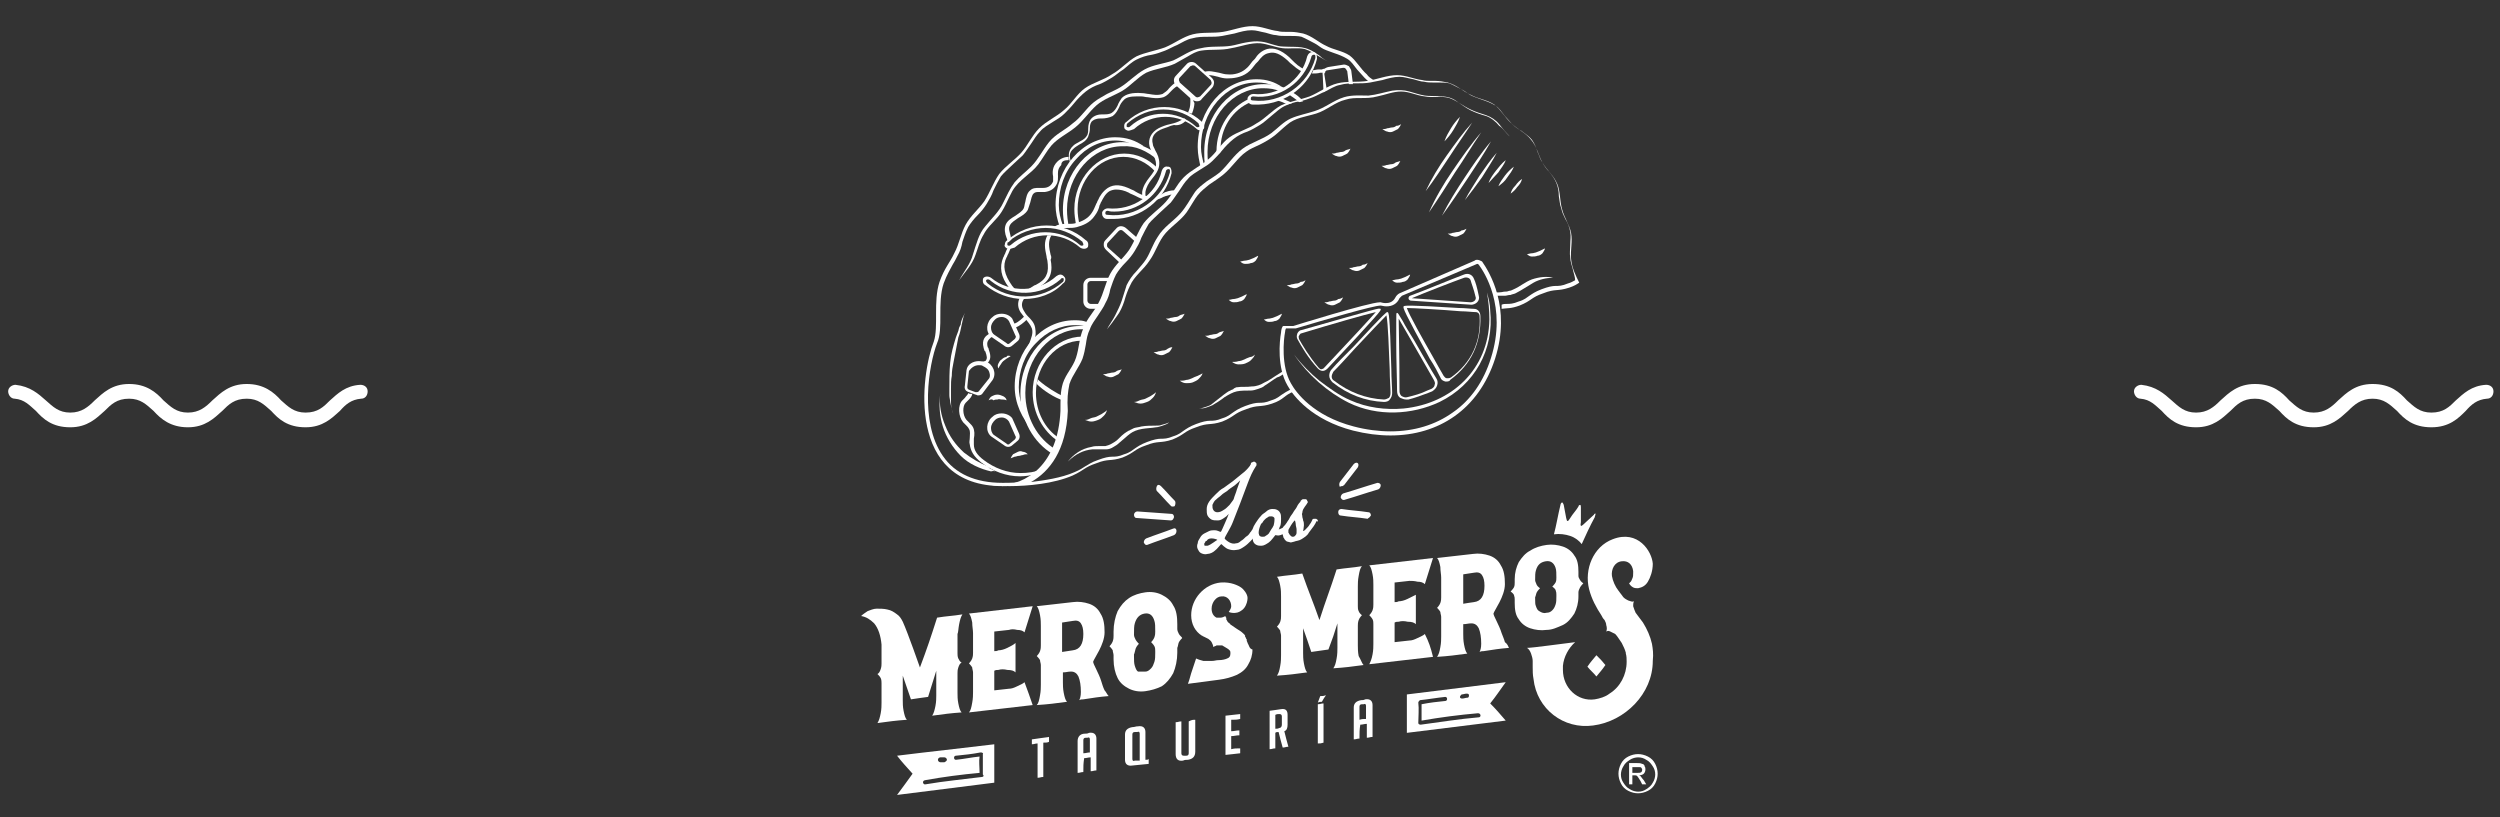 <?xml version="1.0" encoding="utf-8"?>
<!-- Generator: Adobe Illustrator 28.1.0, SVG Export Plug-In . SVG Version: 6.00 Build 0)  -->
<svg version="1.1" id="Capa_1" xmlns="http://www.w3.org/2000/svg" xmlns:xlink="http://www.w3.org/1999/xlink" x="0px" y="0px"
	 viewBox="0 0 306 100" style="enable-background:new 0 0 306 100;" xml:space="preserve">
<rect x="0" y="0" width="306" height="100" fill="#333333" stroke="none"/>
<style type="text/css">
	.st0{fill:#FFFFFF;}
	.st1{display:none;fill:#FFFFFF;}
	.st2{fill-rule:evenodd;clip-rule:evenodd;fill:#FFFFFF;}
</style>
<path class="st0" d="M37.4,52.3c-2.2,0-3.3-1-4.2-2c-0.9-0.8-1.6-1.5-3-1.5c-1.5,0-2.2,0.7-3,1.5c-1,0.9-2.1,2-4.2,2s-3.3-1-4.2-2
	c-0.9-0.8-1.6-1.5-3-1.5c-1.5,0-2.2,0.7-3,1.5c-1,0.9-2.1,2-4.2,2c-2.2,0-3.3-1-4.2-2c-0.8-0.7-1.4-1.4-2.6-1.5
	c-0.5,0-0.8-0.5-0.8-0.9c0-0.5,0.5-0.8,0.9-0.8c1.8,0.2,2.8,1.1,3.7,1.9c0.9,0.8,1.6,1.5,3,1.5s2.2-0.7,3-1.5c1-0.9,2.1-2,4.2-2
	s3.3,1,4.2,2c0.9,0.8,1.6,1.5,3,1.5s2.2-0.7,3-1.5c1-0.9,2.1-2,4.2-2s3.3,1,4.2,2c0.9,0.8,1.6,1.5,3,1.5c1.5,0,2.2-0.7,3-1.5
	c0.9-0.8,1.9-1.8,3.7-1.9c0.5,0,0.9,0.3,0.9,0.8c0,0.5-0.3,0.9-0.8,0.9c-1.2,0.1-1.9,0.7-2.6,1.5C40.6,51.2,39.5,52.3,37.4,52.3z"/>
<path class="st0" d="M297.6,52.3c-2.2,0-3.3-1-4.2-2c-0.9-0.8-1.6-1.5-3-1.5s-2.2,0.7-3,1.5c-1,0.9-2.1,2-4.2,2c-2.2,0-3.3-1-4.2-2
	c-0.9-0.8-1.6-1.5-3-1.5c-1.5,0-2.2,0.7-3,1.5c-1,0.9-2.1,2-4.2,2c-2.2,0-3.3-1-4.2-2c-0.8-0.7-1.4-1.4-2.6-1.5
	c-0.5,0-0.8-0.5-0.8-0.9c0-0.5,0.5-0.8,0.9-0.8c1.8,0.2,2.8,1.1,3.7,1.9c0.9,0.8,1.6,1.5,3,1.5s2.2-0.7,3-1.5c1-0.9,2.1-2,4.2-2
	c2.2,0,3.3,1,4.2,2c0.9,0.8,1.6,1.5,3,1.5s2.2-0.7,3-1.5c1-0.9,2.1-2,4.2-2c2.2,0,3.3,1,4.2,2c0.9,0.8,1.6,1.5,3,1.5
	c1.5,0,2.2-0.7,3-1.5c0.9-0.8,1.9-1.8,3.7-1.9c0.5,0,0.9,0.3,0.9,0.8c0,0.5-0.3,0.9-0.8,0.9c-1.2,0.1-1.9,0.7-2.6,1.5
	C300.9,51.2,299.8,52.3,297.6,52.3z"/>
<g>
	<g>
		<g>
			<g>
				<g>
					<path class="st0" d="M124.5,59.4c0.1-0.1,0.3-0.1,0.4-0.2c0.1-0.1,0.3-0.1,0.4-0.2c0.1,0,0.1-0.1,0.2-0.1
						c-1,0.2-1.9,0.2-2.8,0.2c-3.3,0-5.8-1.1-7.3-3.3c-2.9-4.2-1.7-11.2-0.7-13.8c0.4-0.9,0.4-2.1,0.4-3.4c0-1.3,0-2.7,0.4-3.9
						c0.4-1.1,0.8-1.7,1.1-2.3c0.2-0.3,0.4-0.7,0.6-1.1c0.3-0.5,0.5-1.1,0.6-1.7c0.2-0.6,0.4-1.2,0.7-1.8c0.3-0.5,0.7-1,1.2-1.5
						c0.4-0.4,0.8-0.9,1.1-1.4c0.3-0.5,0.6-1,0.8-1.6c0.3-0.6,0.6-1.2,0.9-1.7c0.4-0.5,0.9-0.9,1.4-1.4c0.4-0.4,0.9-0.8,1.3-1.2
						c0.4-0.5,0.7-1,1-1.4c0.4-0.6,0.7-1.1,1.1-1.5c0.4-0.5,1-0.8,1.6-1.2c0.5-0.3,1-0.6,1.4-1c0.4-0.4,0.8-0.8,1.2-1.3
						c0.4-0.5,0.9-1,1.4-1.4c0.5-0.4,1.1-0.7,1.7-0.9c0.5-0.2,1-0.5,1.5-0.8c0.5-0.3,0.9-0.7,1.4-1c0.5-0.4,1-0.9,1.6-1.2
						c0.6-0.3,1.2-0.5,1.9-0.6c0.5-0.1,1.1-0.3,1.6-0.5c0.5-0.2,1-0.5,1.5-0.7c0.6-0.3,1.2-0.7,1.8-0.8c0.7-0.2,1.3-0.2,2.1-0.2
						c0.5,0,1,0,1.6-0.1c0.5-0.1,1-0.2,1.5-0.3c0.7-0.2,1.4-0.4,2.1-0.4c0.6,0,1.1,0.2,1.7,0.3c0.4,0.1,0.9,0.3,1.3,0.3
						c0.4,0.1,0.8,0.1,1.1,0.1c0.1,0,0.2,0,0.3,0c0.1,0,0.2,0,0.3,0c0.5,0,1,0,1.4,0.1c0.5,0.2,1,0.5,1.6,0.8
						c0.4,0.2,0.7,0.5,1.1,0.7c0.4,0.2,0.8,0.3,1.3,0.5c0.6,0.2,1.1,0.4,1.6,0.7c0.5,0.3,0.8,0.8,1.2,1.3c0.3,0.3,0.6,0.7,0.9,1
						c0.2,0.2,0.4,0.4,0.6,0.5c0.1,0,0.2-0.1,0.3-0.1c0.1,0,0.2-0.1,0.2-0.1c-0.3-0.2-0.6-0.4-0.8-0.7c-0.8-0.7-1.3-1.7-2.1-2.3
						c-0.9-0.6-2-0.7-2.9-1.2c-0.9-0.4-1.7-1.2-2.8-1.5c-0.5-0.1-1-0.2-1.5-0.2c-0.2,0-0.4,0-0.6,0c-0.3,0-0.7,0-1-0.1
						c-1-0.1-2-0.6-3.1-0.6c-1.2,0-2.4,0.5-3.6,0.7c-1.2,0.2-2.5,0-3.7,0.3c-1.2,0.3-2.2,1.1-3.4,1.6c-1.1,0.4-2.4,0.6-3.5,1.1
						c-1.1,0.6-1.9,1.6-3,2.2c-1,0.7-2.3,1-3.3,1.7c-1,0.7-1.6,1.9-2.6,2.7c-0.9,0.8-2.1,1.3-3,2.2c-0.9,0.9-1.4,2.1-2.2,3
						c-0.8,0.9-1.9,1.6-2.7,2.6c-0.7,1-1.1,2.2-1.8,3.3c-0.7,1-1.7,1.8-2.3,2.9c-0.6,1.1-0.8,2.4-1.4,3.5c-0.5,1.1-1.2,1.8-1.8,3.5
						c-0.8,2.4-0.1,5.5-0.7,7.3c-1.6,4.1-3.4,17.7,8.4,17.7c0.5,0,1,0,1.6-0.1C124.4,59.4,124.4,59.4,124.5,59.4z"/>
				</g>
			</g>
		</g>
		<g>
			<g>
				<path class="st0" d="M163,7.7c-1.2-0.4-2.1-1.3-3.3-1.7c-0.9-0.2-1.8,0-2.7-0.1c-0.9-0.1-1.8-0.5-2.7-0.6
					c-1.2-0.1-2.4,0.4-3.6,0.6c-1.2,0.3-2.5,0.1-3.7,0.3c-0.6,0.1-1.1,0.4-1.6,0.7c-0.5,0.3-1.1,0.6-1.6,0.9
					c-1.1,0.5-2.4,0.6-3.5,1.1c-1.1,0.6-1.9,1.6-2.9,2.2c-1,0.6-2.3,1-3.2,1.8c-0.9,0.8-1.6,1.9-2.6,2.7c-1,0.8-2.1,1.3-2.9,2.2
					c-0.6,0.7-1,1.5-1.6,2.3c-0.9,1.2-2.4,1.9-3.2,3.3c-0.6,1.1-1,2.3-1.8,3.2c-0.6,0.7-1.3,1.3-1.7,2.1c-0.5,0.8-0.7,1.7-1,2.5
					c-0.4,1.2-1.3,2.1-2,3.1c0.6-1.1,1.4-2,1.7-3.2c0.4-1.2,0.7-2.5,1.5-3.4c0.8-1,1.7-1.8,2.2-2.9c0.4-0.8,0.8-1.7,1.4-2.5
					c0.6-0.7,1.4-1.3,2-1.9c0.9-0.9,1.4-2,2.2-3c0.8-1,2-1.5,2.9-2.3c1-0.7,1.6-1.8,2.6-2.6c0.5-0.4,1.1-0.7,1.6-1
					c0.6-0.3,1.1-0.5,1.6-0.8c1-0.6,1.9-1.6,3-2.2c1.1-0.6,2.4-0.7,3.5-1.1c1.1-0.5,2.1-1.3,3.4-1.5c1.2-0.3,2.5-0.1,3.7-0.3
					c0.6-0.1,1.2-0.3,1.8-0.4c0.6-0.1,1.2-0.2,1.9-0.1c0.9,0.1,1.8,0.6,2.7,0.6c1.9,0.1,2.6-0.2,4.4,1.1
					C161.9,7.2,162.4,7.5,163,7.7L163,7.7z"/>
			</g>
		</g>
		<g>
			<g>
				<path class="st0" d="M121.9,57.7c-0.1,0-0.2-0.1-0.2-0.1c-0.1,0-0.1-0.1-0.2-0.1c-0.1,0-0.1-0.1-0.2-0.1c-0.1,0-0.1-0.1-0.2-0.1
					c0,0-0.1-0.1-0.1-0.2l0,0c-1.1-0.4-2.1-1-3-1.7c-1-0.9-1.8-2-2.3-3.3c-0.5-1.2-0.8-2.6-0.6-4c-0.2,1.4-0.1,2.8,0.3,4.1
					c0.4,1.3,1.2,2.6,2.2,3.6c1,1,2.4,1.6,3.7,1.9C121.6,57.6,121.8,57.7,121.9,57.7C121.9,57.7,121.9,57.7,121.9,57.7z"/>
			</g>
		</g>
		<g>
			<g>
				<path class="st0" d="M118.1,38.3c-0.2,0.5-0.3,1-0.4,1.5c-0.1,0.5-0.2,1-0.4,1.5c-0.2,1-0.4,2.1-0.6,3.1c-0.1,0.5-0.2,1-0.2,1.6
					c-0.1,0.5-0.1,1-0.1,1.6l0,0.4l0,0.4c0,0.3,0,0.5,0,0.8c0,0.5,0.1,1.1,0.3,1.5c-0.2-0.5-0.3-1-0.4-1.5c0-0.3-0.1-0.5-0.1-0.8
					l0-0.4l0-0.4c0-1.1,0-2.1,0.1-3.2c0.1-1.1,0.4-2.1,0.7-3.1c0.1-0.3,0.2-0.5,0.3-0.8l0.1-0.4l0.2-0.4
					C117.6,39.2,117.9,38.8,118.1,38.3z"/>
			</g>
		</g>
	</g>
	<g>
		<path class="st0" d="M120.6,43c0.2,0.6,0.3,0.9,0,1.2c-0.1,0.1-0.2,0.2-0.4,0.2c0,0,0,0,0,0c0.1,0,0.1,0,0.2,0c0.1,0,0.1,0,0.2,0
			c0.1,0,0.1,0,0.2,0.1c0,0,0,0,0,0c0,0,0.1-0.1,0.1-0.1c0.5-0.5,0.3-1.1,0.1-1.7c0-0.1,0-0.1-0.1-0.2c-0.2-0.7,0.1-0.9,0.4-1.2
			c0.1,0,0.1-0.1,0.2-0.1c0.1,0,0.1-0.1,0.2-0.1c0,0,0,0-0.1-0.1c0,0,0-0.1-0.1-0.1c0,0,0-0.1-0.1-0.1c0,0,0-0.1-0.1-0.1
			c0,0,0,0,0,0c-0.1,0-0.1,0.1-0.2,0.1c0,0-0.1,0.1-0.1,0.1c-0.3,0.2-0.9,0.6-0.6,1.7C120.5,42.9,120.5,43,120.6,43z"/>
		<path class="st0" d="M127,58c0.1-0.1,0.2-0.2,0.3-0.4c0.1-0.1,0.1-0.2,0.2-0.2c-0.8,0.4-1.7,0.5-2.6,0.5c-1.6,0-3.2-0.6-4.5-1.6
			c-0.8-0.6-1.2-1.2-1.2-1.9c0-0.2,0-0.5,0-0.7c0.1-0.5,0.1-1-0.1-1.4c-0.1-0.2-0.3-0.4-0.5-0.6c-0.1-0.1-0.2-0.2-0.3-0.3
			c-0.5-0.6-0.5-1.7-0.1-2.1c0.1-0.1,0.2-0.2,0.3-0.3c0.2-0.2,0.5-0.5,0.5-0.8c-0.1,0-0.1,0-0.2,0c-0.1,0-0.2,0-0.3-0.1
			c0,0.2-0.2,0.3-0.4,0.6c-0.1,0.1-0.2,0.2-0.3,0.3c-0.6,0.6-0.5,2,0.1,2.7c0.1,0.1,0.2,0.2,0.3,0.3c0.2,0.2,0.3,0.3,0.4,0.5
			c0.2,0.3,0.1,0.7,0.1,1.1c0,0.3-0.1,0.5,0,0.8c0.1,0.8,0.5,1.5,1.4,2.2c1.4,1.1,3.1,1.7,4.7,1.7c0,0,0.1,0,0.1,0
			c0.6,0,1.3-0.1,1.9-0.3C126.9,58.1,127,58.1,127,58z"/>
		<path class="st0" d="M125.6,38.8c0-0.1-0.1-0.1-0.1-0.2c-0.4,0.4-0.8,0.8-1.3,1c-0.1,0-0.1,0-0.2,0.1c0,0,0,0.1,0,0.1
			c0,0.1,0,0.1,0.1,0.2c0,0.1,0,0.1,0,0.2c0.1,0,0.1-0.1,0.2-0.1c0.5-0.2,1-0.6,1.4-1C125.7,38.9,125.7,38.9,125.6,38.8z"/>
	</g>
	<g>
		<path class="st0" d="M123.2,31.5c0.1-0.1,0.1-0.3,0.2-0.4c0.1-0.2,0.2-0.5,0.3-0.7c0,0,0,0,0,0c0,0-0.1,0-0.1,0c0,0-0.1,0-0.1,0
			c0,0-0.1,0-0.1,0c0,0-0.1,0-0.1,0c-0.1,0.2-0.2,0.4-0.3,0.7c-0.1,0.1-0.1,0.3-0.2,0.4c-0.5,1.2-0.3,2.4,0.7,3.7
			c0.1,0.1,0.1,0.1,0.2,0.2c0.1,0,0.2,0,0.4,0.1c0.1,0,0.2,0,0.3,0.1c-0.2-0.2-0.3-0.4-0.5-0.6C122.9,33.6,122.7,32.5,123.2,31.5z"
			/>
		<path class="st0" d="M130.8,19.6c0-0.1,0-0.1,0-0.2c0-0.1,0-0.1,0-0.2c0,0,0,0,0,0c-0.5,0-1,0.2-1.4,0.6c-0.6,0.6-0.6,1.3-0.5,1.8
			c0,0.2,0,0.4,0,0.6c-0.2,0.5-0.6,0.8-1.2,0.8c-0.2,0-0.3,0-0.5,0c-0.4,0-0.8,0-1.1,0.3c-0.4,0.3-0.5,0.9-0.6,1.4
			c-0.1,0.3-0.1,0.6-0.2,0.8c-0.2,0.4-0.6,0.6-1,0.9c-0.5,0.3-1,0.6-1.2,1.1c-0.2,0.5-0.1,1.1,0.1,1.6c0.1,0.2,0.1,0.4,0.2,0.6
			c0,0,0-0.1,0.1-0.1c0,0,0.1-0.1,0.1-0.1c0,0,0.1-0.1,0.1-0.1c0,0,0,0,0.1-0.1c0-0.1-0.1-0.2-0.1-0.4c-0.1-0.5-0.3-0.9-0.1-1.3
			c0.2-0.4,0.6-0.6,1-0.9c0.5-0.3,0.9-0.5,1.2-1c0.1-0.3,0.2-0.6,0.3-0.9c0.1-0.4,0.2-0.9,0.4-1.1c0.2-0.2,0.4-0.2,0.7-0.2
			c0.1,0,0.1,0,0.2,0c0.2,0,0.4,0,0.5,0c0.7-0.1,1.2-0.4,1.5-1.1c0.1-0.3,0.1-0.5,0.1-0.8c0-0.4-0.1-0.9,0.4-1.4
			C129.9,19.7,130.3,19.6,130.8,19.6z"/>
	</g>
	<g>
		<path class="st0" d="M130.7,20.4c0-0.1,0.1-0.1,0.1-0.2c0.1-0.1,0.1-0.1,0.2-0.2c0,0,0,0,0.1-0.1c-0.2-0.7-0.3-1.2,0.3-1.7
			c0.2-0.2,0.4-0.3,0.7-0.5c0.4-0.2,0.9-0.5,1.1-1c0.1-0.3,0.2-0.6,0.2-0.9c0-0.3,0-0.6,0.2-0.9c0.2-0.2,0.5-0.4,1.1-0.4
			c0.1,0,0.1,0,0.2,0c0.4,0,0.9-0.1,1.3-0.3c0.4-0.3,0.6-0.7,0.8-1.1c0.1-0.3,0.3-0.6,0.5-0.8c0.3-0.4,0.9-0.5,1.6-0.5
			c0.2,0,0.4,0,0.6,0c0.3,0,0.5,0.1,0.8,0.1c0.6,0.1,1.2,0.2,1.9,0c0.5-0.2,0.7-0.5,1-0.8c0.3-0.3,0.6-0.6,1.1-0.7
			c0,0-0.1-0.1-0.1-0.1c0,0-0.1-0.1-0.1-0.1c0-0.1,0-0.1,0-0.2c-0.6,0.1-0.9,0.5-1.2,0.8c-0.2,0.3-0.5,0.5-0.8,0.7
			c-0.6,0.2-1.1,0.1-1.7,0c-0.2,0-0.5-0.1-0.8-0.1c-1.2-0.1-2,0.1-2.5,0.6c-0.2,0.3-0.4,0.6-0.5,0.9c-0.2,0.4-0.4,0.7-0.7,0.9
			c-0.3,0.2-0.7,0.2-1,0.2c-0.1,0-0.1,0-0.2,0c-0.4,0-1,0.1-1.4,0.6c-0.2,0.3-0.3,0.7-0.3,1.1c0,0.3,0,0.5-0.1,0.8
			c-0.2,0.4-0.5,0.6-0.9,0.8c-0.3,0.2-0.6,0.3-0.8,0.5c-0.8,0.7-0.6,1.5-0.4,2.2C130.7,20.3,130.7,20.3,130.7,20.4z"/>
	</g>
	<g>
		<g>
			<g>
				<path class="st0" d="M136.5,16.8c-4,0-7.3,3.8-7.3,8.3c0,0.9,0.2,1.8,0.5,2.6c0,0,0,0,0,0c0.1,0,0.2-0.1,0.3-0.1c0,0,0,0,0.1,0
					c-0.3-0.8-0.5-1.7-0.5-2.5c0-2.1,0.7-4.1,2.1-5.6c1.3-1.5,3-2.3,4.8-2.3c0.9,0,1.6,0.2,2.4,0.6c0.1,0,0.3,0,0.4,0
					c0.2,0,0.5,0.1,0.7,0.1C139,17.2,137.9,16.8,136.5,16.8z"/>
			</g>
		</g>
		<g>
			<g>
				<path class="st0" d="M141.6,19.5c-0.1-0.2-0.1-0.4-0.2-0.7c0,0,0-0.1,0-0.1c-1.1-0.8-2.5-1.3-4-1.3c-4,0-7.3,3.7-7.3,8.3
					c0,0.7,0.1,1.3,0.2,2c0.2,0,0.3,0,0.5,0c-0.1-0.6-0.2-1.3-0.2-2c0-4.3,3.1-7.8,6.8-7.8C139,17.8,140.4,18.5,141.6,19.5
					C141.6,19.5,141.6,19.5,141.6,19.5z"/>
				<path class="st0" d="M137.6,18.8c-3.3,0-6.1,3.1-6.1,6.8c0,0.7,0.1,1.3,0.2,1.9c0,0,0.1,0,0.1,0c0.1,0,0.2-0.1,0.3-0.1
					c-0.1-0.6-0.2-1.1-0.2-1.8c0-3.5,2.5-6.4,5.6-6.4c1.5,0,2.9,0.7,3.9,1.8c0-0.1,0.1-0.1,0.1-0.2c0-0.1,0-0.2,0.1-0.3
					C140.6,19.5,139.2,18.8,137.6,18.8z"/>
			</g>
		</g>
	</g>
	<g>
		<path class="st0" d="M145.2,14.7c-0.1-0.1-0.2-0.1-0.2-0.2c0,0-0.1,0-0.1,0c-0.4,0.3-0.9,0.5-1.3,0.6c-0.1,0-0.3,0.1-0.4,0.1
			c-0.5,0.1-1,0.3-1.4,0.5c-0.9,0.5-1.3,1.3-1.1,2.2c0.1,0.3,0.2,0.6,0.4,0.9c0.2,0.4,0.4,0.9,0.4,1.3c0,0.6-0.4,1.1-0.8,1.6
			c-0.4,0.5-0.8,1.1-0.9,1.8c0,0.1,0,0.3,0,0.4c0.1,0,0.1,0.1,0.2,0.1c0.1,0,0.2,0.1,0.2,0.1c0,0,0,0,0,0c0-0.2,0-0.4,0-0.6
			c0.1-0.6,0.4-1.1,0.8-1.6c0.4-0.5,0.9-1.1,0.9-1.9c0-0.6-0.2-1.1-0.5-1.6c-0.1-0.3-0.3-0.5-0.3-0.8c-0.2-0.7,0.1-1.3,0.9-1.7
			c0.4-0.2,0.9-0.3,1.3-0.5c0.1,0,0.3-0.1,0.4-0.1C144.2,15.4,144.8,15.2,145.2,14.7C145.3,14.8,145.2,14.8,145.2,14.7z"/>
		<path class="st0" d="M146,12.1c-0.1,0-0.1-0.1-0.2-0.2c0,0-0.1-0.1-0.1-0.1c0,0.1,0,0.2,0,0.2c0,0.2,0,0.4,0,0.5
			c0,0.5-0.1,0.9-0.3,1.3c0,0,0.1,0,0.1,0c0.1,0,0.2,0.1,0.3,0.1c0,0,0,0,0.1,0c0.2-0.5,0.3-1,0.3-1.3
			C146.1,12.5,146.1,12.4,146,12.1C146.1,12.2,146.1,12.2,146,12.1z"/>
		<path class="st0" d="M158.1,7.3c-0.1-0.1-0.2-0.2-0.3-0.3c-1-0.9-1.9-1.2-2.7-1c-0.7,0.2-1.2,0.7-1.5,1.2
			c-0.1,0.1-0.2,0.2-0.3,0.3c-0.3,0.4-0.5,0.7-0.9,1c-0.5,0.4-1.3,0.7-2.2,0.6c-0.3,0-0.6-0.1-1-0.2c-0.6-0.1-1.2-0.3-1.8-0.1
			c0,0,0.1,0,0.1,0.1c0,0,0.1,0.1,0.1,0.1c0,0,0.1,0.1,0.1,0.1c0,0,0.1,0.1,0.1,0.1c0,0,0,0,0,0c0.1,0,0.1,0,0.2,0
			c0.3,0,0.7,0.1,1.1,0.2c0.3,0.1,0.7,0.2,1.1,0.2c0.7,0,1.7-0.1,2.5-0.7c0.4-0.3,0.7-0.7,1-1.1c0.1-0.1,0.2-0.2,0.3-0.3
			c0.3-0.4,0.7-0.9,1.3-1c0.7-0.2,1.4,0.1,2.3,0.9c0.1,0.1,0.2,0.2,0.3,0.3c0.5,0.4,1,0.9,1.6,1.1c0,0,0,0,0,0
			c0-0.1,0.1-0.2,0.1-0.2c0,0,0-0.1,0.1-0.1C159,8.2,158.6,7.8,158.1,7.3z"/>
		<path class="st0" d="M161.8,8.5c-0.1,0-0.3,0-0.4,0c-0.3,0-0.5,0.1-0.7,0.1c0,0,0,0.1,0,0.1c0,0.1-0.1,0.2-0.1,0.2
			c0,0,0,0.1,0,0.1c0.3,0,0.7,0,1-0.1c0.1,0,0.3,0,0.4,0c0.1,0,0.1,0,0.2,0c0,0,0-0.1,0-0.1c0-0.1,0-0.1,0.1-0.2
			c0,0,0.1-0.1,0.1-0.1c0,0,0.1-0.1,0.1-0.1C162.1,8.4,162,8.4,161.8,8.5z"/>
	</g>
	<g>
		<path class="st0" d="M127.2,46.6c-0.1-0.1-0.1-0.1-0.2-0.2c0,0,0,0.1,0,0.1c0,0.1,0,0.2-0.1,0.3c0,0.1,0,0.1,0,0.2
			c0.8,0.8,2.2,1.7,3.2,2c0-0.1,0-0.1,0-0.2c0-0.1,0-0.2,0-0.3C129.3,48.1,128.1,47.4,127.2,46.6z"/>
		<path class="st0" d="M138.9,23.4c-0.1-0.1-0.2-0.1-0.4-0.2c-1.2-0.6-2.1-0.7-2.9-0.2c-0.6,0.4-1,1-1.2,1.5
			c-0.1,0.1-0.1,0.3-0.2,0.4c-0.2,0.4-0.3,0.8-0.6,1.2c-0.4,0.6-1.1,1-1.9,1.2c-0.3,0.1-0.6,0.1-1,0.1c-0.6,0-1.2,0-1.7,0.4
			c0,0,0,0,0,0c0.1,0,0.3,0.1,0.4,0.1c0.1,0,0.2,0,0.2,0.1c0.3-0.1,0.7-0.1,1.1-0.1c0.4,0,0.7,0,1.1-0.1c0.7-0.2,1.6-0.5,2.2-1.4
			c0.3-0.4,0.5-0.8,0.6-1.3c0.1-0.1,0.1-0.3,0.2-0.4c0.2-0.4,0.5-1,1-1.3c0.2-0.1,0.5-0.2,0.8-0.2c0.5,0,1,0.1,1.6,0.4
			c0.1,0.1,0.2,0.1,0.4,0.2c0.5,0.2,0.9,0.5,1.4,0.6c0.1,0,0.1-0.1,0.2-0.1c0.1-0.1,0.1-0.1,0.2-0.2c0,0,0,0,0.1-0.1
			C140,24,139.4,23.7,138.9,23.4z"/>
		<path class="st0" d="M128.6,31.2c-0.1-0.4-0.2-0.9-0.2-1.3c0-0.4,0.1-0.8,0.3-1.1c0,0-0.1,0-0.1,0c-0.1,0-0.3,0-0.4,0
			c-0.2,0.4-0.3,0.8-0.3,1.2c0,0.5,0.1,0.9,0.2,1.4c0,0.2,0.1,0.4,0.1,0.5c0.1,0.7,0.1,1.3-0.1,1.7c-0.2,0.6-0.8,1-1.2,1.2
			c-0.1,0.1-0.3,0.1-0.4,0.2c-0.3,0.2-0.5,0.3-0.8,0.5c0.1,0,0.1,0,0.2,0c0.1,0,0.3,0,0.4,0c0.1,0,0.2,0,0.3,0c0,0,0.1,0,0.1-0.1
			c0.1-0.1,0.3-0.1,0.4-0.2c0.5-0.3,1.1-0.7,1.4-1.4c0.3-0.7,0.2-1.5,0.1-2C128.7,31.6,128.7,31.4,128.6,31.2z"/>
		<path class="st0" d="M126.7,40.1c-0.1-0.6-0.5-1-0.9-1.4c-0.2-0.2-0.4-0.5-0.5-0.7c-0.3-0.5-0.3-1,0.1-1.5c0,0,0,0-0.1,0
			c-0.1,0-0.2,0-0.3,0c-0.1,0-0.1,0-0.2,0c-0.3,0.6-0.2,1.2,0.1,1.7c0.2,0.3,0.4,0.5,0.6,0.8c0.3,0.4,0.6,0.7,0.8,1.2
			c0.2,0.6-0.1,1.2-0.3,1.8c-0.1,0.2-0.2,0.4-0.3,0.7c0.1-0.1,0.1-0.2,0.2-0.2c0.1-0.1,0.2-0.3,0.3-0.4c0.1-0.1,0.2-0.3,0.4-0.4
			c0,0,0,0,0,0C126.8,41.1,126.8,40.7,126.7,40.1z"/>
		<path class="st0" d="M142.7,23.5c-0.1,0-0.2,0.1-0.4,0.2c-0.1,0-0.1,0.1-0.2,0.1c-0.1,0.1-0.1,0.1-0.2,0.2
			c-0.1,0.1-0.1,0.2-0.2,0.2c-0.1,0.1-0.1,0.2-0.2,0.2c0,0,0,0-0.1,0.1c0.3-0.1,0.7-0.2,1-0.4c0.1,0,0.2-0.1,0.3-0.1
			c0.3-0.1,0.6-0.2,0.9-0.2c0-0.1,0-0.1,0.1-0.2c0-0.1,0.1-0.2,0.1-0.3c0,0,0,0,0,0C143.6,23.3,143.2,23.3,142.7,23.5z"/>
	</g>
	<g>
		<g>
			<g>
				<path class="st0" d="M149,12.4c1.3-1.5,3-2.3,4.8-2.3c0.8,0,1.4,0.1,2.1,0.4c0.1,0,0.1,0,0.2,0c0.2,0,0.4,0,0.6,0.1
					c0.1,0,0.2,0,0.3,0.1c-1-0.7-2-1-3.2-1c-4,0-7.2,3.7-7.2,8.3c0,0.9,0.2,1.8,0.4,2.6c0.1-0.1,0.3-0.2,0.4-0.3
					c-0.2-0.8-0.4-1.5-0.4-2.3C147,15.9,147.7,13.9,149,12.4z"/>
				<path class="st0" d="M150.4,25C150.4,25,150.5,25,150.4,25C150.5,25,150.5,25,150.4,25L150.4,25z"/>
			</g>
		</g>
		<g>
			<g>
				<path class="st0" d="M157.1,10.9c0.1,0,0.1-0.1,0.2-0.1c-0.8-0.4-1.7-0.5-2.6-0.5c-4,0-7.3,3.7-7.3,8.3c0,0.6,0,1.1,0.1,1.6
					c0.1-0.1,0.3-0.2,0.4-0.3c-0.1-0.4-0.1-0.9-0.1-1.3c0-4.3,3.1-7.8,6.8-7.8c0.8,0,1.5,0.1,2.1,0.4C157,11,157,11,157.1,10.9z"/>
				<path class="st0" d="M158.2,11.3c-0.1,0-0.1,0.1-0.2,0.1c-0.1,0.1-0.1,0.1-0.2,0.2c0.4,0.3,0.8,0.5,1.2,0.9
					c0.2,0,0.4-0.1,0.5-0.1C159.1,11.9,158.7,11.6,158.2,11.3z"/>
				<path class="st0" d="M153.1,12.5C153,12.5,153,12.5,153.1,12.5c0,0-0.1-0.1-0.1-0.1c0,0,0-0.1-0.1-0.1c0,0,0-0.1,0-0.1
					c0,0,0-0.1,0-0.1c0,0,0,0,0,0c-2.3,1-4,3.5-4,6.4c0,0.2,0,0.3,0,0.5c0.1-0.1,0.2-0.2,0.3-0.2c0.1-0.1,0.1-0.1,0.2-0.2
					c0,0,0-0.1,0-0.1C149.3,15.7,150.9,13.4,153.1,12.5z"/>
				<path class="st0" d="M156.8,12c0,0-0.1,0-0.1,0.1c-0.1,0-0.2,0.1-0.2,0.1c-0.1,0-0.1,0.1-0.2,0.1c0,0,0,0,0,0
					c0.5,0.1,0.9,0.3,1.3,0.5c0.2-0.1,0.4-0.1,0.6-0.2C157.7,12.4,157.3,12.2,156.8,12z"/>
			</g>
		</g>
	</g>
	<g>
		<g>
			<g>
				<path class="st0" d="M131.5,39.2c-4,0-7.3,3.7-7.3,8.1c0,2.1,0.9,3.9,2.2,5.4c0-0.2-0.1-0.3-0.1-0.5c0-0.2-0.1-0.4-0.1-0.5
					c0,0,0,0,0,0c-0.9-1.3-1.5-2.8-1.5-4.3c0-2,0.7-4,2.1-5.4c1.3-1.4,3-2.2,4.8-2.2c0.6,0,1.1,0.1,1.6,0.2c0-0.1,0.1-0.3,0.2-0.4
					C132.7,39.2,132.1,39.2,131.5,39.2z"/>
				<path class="st0" d="M128,54.5C128,54.5,128,54.5,128,54.5C128.1,54.5,128.1,54.5,128,54.5L128,54.5z"/>
			</g>
		</g>
		<g>
			<g>
				<path class="st0" d="M132.5,41.2c-3.3,0-6.1,3.1-6.1,6.8c0,2.6,1.3,4.8,3.1,6c0.1-0.1,0.1-0.3,0.1-0.4c-1.7-1.1-2.8-3.2-2.8-5.5
					c0-3.5,2.5-6.4,5.6-6.4c0,0,0.1,0,0.1,0c0-0.1,0-0.3,0.1-0.4C132.6,41.2,132.6,41.2,132.5,41.2z"/>
				<path class="st0" d="M129.2,55c-2.2-1.3-3.7-3.9-3.7-6.9c0-4.3,3.1-7.8,6.8-7.8c0.2,0,0.4,0,0.6,0c0-0.1,0.1-0.2,0.1-0.3
					c0,0,0-0.1,0-0.1c-0.2,0-0.5,0-0.8,0c-4,0-7.3,3.7-7.3,8.3c0,3.2,1.6,6,4,7.4C129.1,55.2,129.1,55.1,129.2,55z"/>
			</g>
		</g>
	</g>
	<g>
		<g>
			<path class="st0" d="M122.6,51.1L122.6,51.1c0.4,0,0.7,0.2,0.9,0.5l0.8,1.8l0,0l0,0c0.1,0.1,0,0.3-0.1,0.4l-0.6,0.5
				c-0.1,0.1-0.1,0.1-0.2,0.1c-0.1,0-0.1,0-0.2-0.1l0,0l0,0l-1.6-1.1c-0.2-0.2-0.3-0.5-0.3-0.8c0-0.4,0.2-0.7,0.5-1
				C122,51.2,122.3,51.1,122.6,51.1 M122.6,50.6c-0.4,0-0.8,0.1-1.1,0.4l0,0c-0.8,0.6-0.9,1.8-0.2,2.4l1.6,1.1
				c0.1,0.1,0.3,0.2,0.5,0.2c0.2,0,0.4-0.1,0.5-0.2l0.6-0.5c0.3-0.2,0.4-0.6,0.2-1l-0.8-1.8C123.7,50.9,123.2,50.6,122.6,50.6
				L122.6,50.6z"/>
		</g>
	</g>
	<g>
		<g>
			<path class="st0" d="M122.6,38.8L122.6,38.8c0.4,0,0.7,0.2,0.9,0.5l0.8,1.8l0,0l0,0c0.1,0.1,0,0.3-0.1,0.4l-0.6,0.5
				c-0.1,0.1-0.1,0.1-0.2,0.1c-0.1,0-0.1,0-0.2-0.1l0,0l0,0l-1.6-1.1c-0.2-0.2-0.3-0.5-0.3-0.8c0-0.4,0.2-0.7,0.5-1
				C122,38.9,122.3,38.8,122.6,38.8 M122.6,38.4c-0.4,0-0.8,0.1-1.1,0.4l0,0c-0.8,0.6-0.9,1.8-0.2,2.4l1.6,1.1
				c0.1,0.1,0.3,0.2,0.5,0.2c0.2,0,0.4-0.1,0.5-0.2l0.6-0.5c0.3-0.2,0.4-0.6,0.2-1l-0.8-1.8C123.6,38.6,123.1,38.4,122.6,38.4
				L122.6,38.4z"/>
		</g>
	</g>
	<g>
		<g>
			<path class="st0" d="M119.8,44.7c0.2,0,0.4,0,0.5,0.1c0.4,0.2,0.7,0.4,0.8,0.8c0.1,0.3,0.1,0.6-0.1,0.8l-1.2,1.5l0,0l0,0
				c-0.1,0.1-0.2,0.1-0.3,0.1c0,0-0.1,0-0.1,0l-0.8-0.3c-0.2-0.1-0.2-0.2-0.2-0.4l0,0l0,0l0.2-1.9C118.9,45,119.3,44.7,119.8,44.7
				 M119.8,44.2c-0.7,0-1.4,0.4-1.5,1.1l-0.2,1.9c-0.1,0.4,0.1,0.7,0.5,0.8l0.8,0.3c0.1,0,0.2,0.1,0.3,0.1c0.3,0,0.5-0.1,0.6-0.3
				l1.2-1.6c0.5-0.8,0.1-1.9-0.9-2.3l0,0C120.3,44.3,120.1,44.2,119.8,44.2L119.8,44.2z"/>
		</g>
	</g>
	<g>
		<g>
			<path class="st0" d="M121,49c0.1-0.2,0.2-0.4,0.4-0.5c0.2-0.1,0.4-0.2,0.7-0.2c0.2,0,0.5,0.1,0.7,0.2c0.2,0.1,0.4,0.3,0.4,0.5
				c-0.2-0.1-0.4-0.1-0.6-0.1c-0.2,0-0.3-0.1-0.5,0c-0.2,0-0.3,0-0.5,0.1C121.4,48.8,121.2,48.9,121,49z"/>
		</g>
	</g>
	<g>
		<g>
			<path class="st0" d="M125.8,55.6c-0.2,0-0.4,0-0.6,0.1c-0.2,0-0.3,0.1-0.5,0.1c-0.2,0-0.3,0.1-0.5,0.1c-0.2,0.1-0.3,0.1-0.5,0.2
				c0.1-0.2,0.2-0.4,0.3-0.5c0.2-0.1,0.4-0.2,0.6-0.3c0.2-0.1,0.4-0.1,0.6,0C125.4,55.3,125.6,55.4,125.8,55.6z"/>
		</g>
	</g>
	<g>
		<g>
			<path class="st0" d="M123.7,43.6c-0.2,0.1-0.3,0.2-0.5,0.3c-0.1,0.1-0.3,0.2-0.4,0.3c-0.1,0.1-0.2,0.2-0.3,0.4
				c-0.1,0.1-0.2,0.3-0.3,0.5c-0.1-0.2-0.1-0.4,0-0.6c0.1-0.2,0.2-0.4,0.4-0.5c0.2-0.2,0.4-0.3,0.6-0.3
				C123.2,43.5,123.5,43.5,123.7,43.6z"/>
		</g>
	</g>
	<g>
		<g>
			<path class="st0" d="M123.5,30.5c-0.1,0-0.3-0.1-0.4-0.2l0,0c-0.1-0.1-0.2-0.2-0.1-0.4c0-0.2,0.1-0.4,0.3-0.5
				c2.7-2.4,6.9-2.4,9.6,0c0.2,0.1,0.3,0.3,0.3,0.5c0,0.2,0,0.3-0.1,0.4l0,0c-0.2,0.2-0.6,0.2-0.9,0l0,0c-2.3-2-5.7-2-8,0
				C123.8,30.4,123.6,30.5,123.5,30.5z M128,27.9c-1.6,0-3.3,0.6-4.6,1.7c-0.1,0.1-0.1,0.2-0.1,0.3c0,0,0,0.1,0,0.1l0,0
				c0.1,0.1,0.3,0.1,0.4,0c2.4-2.1,6.1-2.1,8.5,0c0.1,0.1,0.3,0.1,0.4,0l0,0c0,0,0-0.1,0-0.1c0-0.1-0.1-0.2-0.1-0.3
				C131.2,28.5,129.6,27.9,128,27.9z"/>
		</g>
	</g>
	<g>
		<g>
			<path class="st0" d="M138.1,16c-0.1,0-0.3-0.1-0.4-0.2l0,0c-0.1-0.1-0.1-0.2-0.1-0.4c0-0.2,0.1-0.4,0.3-0.5
				c2.6-2.4,6.6-2.4,9.2,0c0.2,0.1,0.2,0.3,0.3,0.5c0,0.2,0,0.3-0.1,0.4l0,0c-0.2,0.2-0.6,0.2-0.8,0l0,0c-2.2-2-5.5-2-7.7,0
				C138.5,15.9,138.3,16,138.1,16z M142.4,13.4c-1.6,0-3.1,0.6-4.4,1.7c-0.1,0.1-0.1,0.2-0.1,0.3c0,0,0,0.1,0,0.1l0,0
				c0.1,0.1,0.3,0.1,0.4,0c2.3-2.1,5.8-2.1,8.1,0c0.1,0.1,0.3,0.1,0.4,0l0,0c0,0,0-0.1,0-0.1c0-0.1-0.1-0.2-0.1-0.3
				C145.5,14,144,13.4,142.4,13.4z"/>
		</g>
	</g>
	<g>
		<g>
			<path class="st0" d="M125.3,36.6c-1.7,0-3.3-0.6-4.7-1.7c-0.2-0.1-0.3-0.3-0.3-0.5c0-0.2,0-0.3,0.1-0.4l0,0
				c0.2-0.2,0.6-0.2,0.9,0l0,0c2.3,1.9,5.8,1.8,8-0.2c0.3-0.2,0.6-0.3,0.9,0l0,0c0.1,0.1,0.2,0.2,0.2,0.4c0,0.2-0.1,0.4-0.3,0.5
				C128.9,36,127.1,36.6,125.3,36.6z M120.9,34.2c-0.1,0-0.1,0-0.2,0.1l0,0c0,0,0,0.1,0,0.1c0,0.1,0.1,0.2,0.2,0.3
				c2.7,2.2,6.6,2.1,9.2-0.2c0.1-0.1,0.1-0.2,0.1-0.3c0,0,0-0.1,0-0.1l0,0c-0.1-0.1-0.3-0.1-0.4,0.1c-2.4,2.1-6,2.2-8.5,0.2l0,0
				C121.1,34.2,121,34.2,120.9,34.2z"/>
		</g>
	</g>
	<g>
		<g>
			<path class="st0" d="M136.3,26.8c-0.3,0-0.5,0-0.8,0c-0.2,0-0.4-0.1-0.5-0.3c-0.1-0.1-0.1-0.3-0.1-0.4l0-0.1
				c0.1-0.3,0.4-0.5,0.7-0.5h0c3,0.3,5.9-1.6,6.6-4.6c0.1-0.3,0.4-0.6,0.7-0.5l0.1,0c0.1,0,0.3,0.1,0.3,0.2c0.1,0.2,0.1,0.4,0.1,0.6
				C142.6,24.5,139.6,26.8,136.3,26.8z M135.6,25.8c-0.2,0-0.3,0.1-0.3,0.2l0,0.1c0,0.1,0,0.1,0,0.1c0.1,0.1,0.2,0.1,0.3,0.1
				c3.4,0.4,6.7-1.9,7.6-5.2c0-0.1,0-0.2,0-0.3c0,0-0.1-0.1-0.1-0.1l-0.1,0c-0.1,0-0.3,0.1-0.3,0.3c-0.8,2.9-3.4,4.9-6.3,4.9
				C136.1,25.9,135.9,25.9,135.6,25.8C135.6,25.8,135.6,25.8,135.6,25.8z"/>
		</g>
	</g>
	<g>
		<g>
			<path class="st0" d="M154.1,12.8c-0.3,0-0.5,0-0.8,0c-0.2,0-0.4-0.1-0.5-0.3c-0.1-0.1-0.1-0.3-0.1-0.4l0-0.1
				c0.1-0.3,0.4-0.5,0.7-0.5h0c3,0.3,5.9-1.6,6.6-4.6c0.1-0.3,0.4-0.6,0.7-0.5l0.1,0c0.1,0,0.3,0.1,0.3,0.2c0.1,0.2,0.1,0.4,0.1,0.6
				C160.4,10.5,157.4,12.7,154.1,12.8z M153.4,11.8c-0.2,0-0.3,0.1-0.3,0.2l0,0.1c0,0.1,0,0.1,0,0.1c0.1,0.1,0.2,0.1,0.3,0.1
				c3.4,0.4,6.7-1.9,7.6-5.2c0-0.1,0-0.2,0-0.3c0,0-0.1-0.1-0.1-0.1l-0.1,0c-0.1,0-0.3,0.1-0.3,0.3
				C159.6,10.1,156.6,12.2,153.4,11.8C153.4,11.8,153.4,11.8,153.4,11.8z"/>
		</g>
	</g>
	<g>
		<path class="st0" d="M134.7,37.3c0,0,0-0.1,0.1-0.1h-1.3c-0.2,0-0.4-0.2-0.4-0.4v-2c0-0.2,0.2-0.4,0.4-0.4h2.3c0,0,0-0.1,0-0.1
			c0-0.1,0-0.1,0.1-0.2c0,0,0-0.1,0-0.1h-2.4c-0.5,0-0.9,0.4-0.9,0.9v2c0,0.5,0.4,0.9,0.9,0.9h1c0,0,0-0.1,0.1-0.1
			C134.6,37.5,134.6,37.4,134.7,37.3z"/>
	</g>
	<g>
		<path class="st0" d="M137.3,32.1C137.3,32.1,137.4,32.1,137.3,32.1c0.1-0.1,0.1-0.1,0.2-0.1c0,0,0,0,0,0l-1.9-1.7
			c-0.1-0.1-0.1-0.2-0.1-0.3c0-0.1,0-0.2,0.1-0.3l1.3-1.4c0.2-0.2,0.4-0.2,0.6,0l1.7,1.5c0-0.1,0-0.1,0.1-0.2c0-0.1,0.1-0.1,0.1-0.2
			c0,0,0-0.1,0-0.1l-1.6-1.4c-0.4-0.3-0.9-0.3-1.2,0.1l-1.3,1.4c-0.2,0.2-0.2,0.4-0.2,0.6c0,0.2,0.1,0.4,0.3,0.6l1.8,1.7
			C137.2,32.3,137.2,32.2,137.3,32.1C137.3,32.2,137.3,32.2,137.3,32.1z"/>
	</g>
	<g>
		<path class="st0" d="M146.5,12.4c-0.2,0-0.4-0.1-0.6-0.2l-1.9-1.7c-0.4-0.3-0.4-0.9-0.1-1.2l1.3-1.4c0.3-0.4,0.9-0.4,1.2-0.1
			l1.9,1.7c0.2,0.2,0.3,0.4,0.3,0.6c0,0.2-0.1,0.5-0.2,0.6l-1.3,1.4C147,12.3,146.8,12.4,146.5,12.4z M146,8C146,8,146,8,146,8
			c-0.1,0-0.2,0.1-0.3,0.1l-1.3,1.4c-0.1,0.1-0.1,0.2-0.1,0.3c0,0.1,0.1,0.2,0.1,0.3l1.9,1.7c0.2,0.2,0.4,0.1,0.6,0l1.3-1.4
			c0.1-0.1,0.1-0.2,0.1-0.3c0-0.1-0.1-0.2-0.1-0.3l-1.9-1.7C146.2,8,146.1,8,146,8z"/>
	</g>
	<g>
		<path class="st0" d="M162,11.3c0.1-0.1,0.3-0.2,0.4-0.3c0,0,0,0,0,0l-0.3-1.9c0-0.2,0.1-0.5,0.4-0.5l1.9-0.3c0.1,0,0.2,0,0.3,0.1
			c0.1,0.1,0.1,0.2,0.2,0.3l0.2,1.6c0,0,0.1,0,0.1,0c0.1,0,0.2,0,0.4,0l-0.2-1.6c0-0.2-0.2-0.4-0.3-0.6c-0.2-0.1-0.4-0.2-0.6-0.2
			l-1.9,0.3c-0.5,0.1-0.8,0.5-0.7,1L162,11.3z"/>
	</g>
	<g>
		<g>
			<g>
				<g>
					<g>
						<path class="st0" d="M192.3,31.7c-0.1-1.1,0.2-2.1,0-3.2c-0.2-1-0.9-2-1.1-2.9c-0.3-1-0.2-2.2-0.6-3.1c-0.4-1-1.3-1.7-1.8-2.6
							c-0.5-0.9-0.7-2-1.4-2.8c-0.6-0.8-1.7-1.3-2.4-2c-0.8-0.7-1.3-1.7-2.1-2.3c-0.9-0.6-2-0.7-2.9-1.2c-0.9-0.4-1.7-1.2-2.8-1.5
							c-0.5-0.1-1-0.2-1.5-0.2c-0.2,0-0.4,0-0.6,0c-0.3,0-0.7,0-1-0.1c-1-0.1-2-0.6-3.1-0.6c-1.2,0-2.4,0.5-3.6,0.7
							c-1.2,0.2-2.5,0-3.7,0.3c-1.2,0.3-2.2,1.1-3.4,1.6c-1.1,0.4-2.4,0.6-3.5,1.1c-1.1,0.6-1.9,1.6-3,2.2c-1,0.7-2.3,1-3.3,1.7
							c-1,0.7-1.6,1.9-2.6,2.7c-0.9,0.8-2.1,1.3-3,2.2c-0.9,0.9-1.4,2.1-2.2,3c-0.8,0.9-1.9,1.6-2.7,2.6c-0.7,1-1.1,2.2-1.8,3.3
							c-0.7,1-1.7,1.8-2.3,2.9c-0.6,1.1-0.8,2.4-1.4,3.5c-0.5,1.1-1.5,2-1.9,3.2c-0.5,1.1-0.5,2.4-0.9,3.6c-0.4,1.2-1.2,1.9-1.6,3.1
							c-0.3,1-0.3,1.8-0.3,3.4c-0.3,6.6-4.2,9.1-7.6,9.1c-0.3,0-0.6,0-0.8,0c0.4,0.1,1.2,0.1,2.2,0.1c2.2,0,5.4-0.3,7.7-1.3
							c1.5-0.7,1.4-1,2.9-1.5c1.5-0.6,1.7-0.2,3.2-0.7c1.5-0.6,1.4-1,2.9-1.5c1.5-0.6,1.7-0.2,3.2-0.7c1.5-0.6,1.4-1,2.9-1.5
							c1.5-0.6,1.7-0.2,3.2-0.7c1.5-0.6,1.4-1,2.9-1.5c1.5-0.6,1.7-0.2,3.2-0.7c1.5-0.5,1.4-1,2.7-1.5c0,0-0.1-0.1-0.1-0.1
							c-0.1-0.1-0.1-0.1-0.2-0.2c0,0,0,0,0,0c-0.6,0.3-0.9,0.5-1.2,0.7c-0.3,0.2-0.6,0.5-1.3,0.7c-0.7,0.3-1.1,0.3-1.5,0.3
							c-0.4,0-0.9,0.1-1.7,0.4c-0.8,0.3-1.2,0.6-1.5,0.8c-0.3,0.2-0.6,0.5-1.3,0.7c-0.7,0.3-1.1,0.3-1.5,0.3c-0.4,0-0.9,0.1-1.7,0.4
							c-0.8,0.3-1.2,0.6-1.5,0.8c-0.3,0.2-0.6,0.5-1.3,0.7c-0.7,0.3-1.1,0.3-1.5,0.3c-0.4,0-0.9,0.1-1.7,0.4
							c-0.8,0.3-1.2,0.6-1.5,0.8c-0.3,0.2-0.6,0.5-1.3,0.7c-0.7,0.3-1.1,0.3-1.5,0.3c-0.4,0-0.9,0.1-1.7,0.4
							c-0.9,0.3-1.2,0.6-1.6,0.8c-0.3,0.2-0.6,0.4-1.3,0.7c-1.6,0.7-3.7,1-5.3,1.2c2.3-1.3,4.3-3.9,4.5-8.7l0,0l0,0
							c-0.1-1.5,0-2.3,0.2-3.3c0.2-0.6,0.5-1.1,0.8-1.6c0.3-0.5,0.6-1,0.8-1.5c0.2-0.6,0.3-1.1,0.4-1.7c0.1-0.7,0.2-1.3,0.5-1.9
							c0.2-0.6,0.6-1.1,1-1.7c0.3-0.5,0.7-1,0.9-1.5c0.3-0.5,0.5-1.1,0.6-1.7c0.2-0.6,0.4-1.2,0.7-1.8c0.3-0.5,0.7-1,1.2-1.5
							c0.4-0.4,0.8-0.9,1.1-1.4c0.3-0.5,0.6-1,0.8-1.6c0.3-0.6,0.6-1.2,0.9-1.7c0.4-0.5,0.9-0.9,1.4-1.4c0.4-0.4,0.9-0.8,1.3-1.2
							c0.4-0.5,0.7-1,1-1.4c0.4-0.6,0.7-1.1,1.1-1.5c0.4-0.5,1-0.8,1.6-1.2c0.5-0.3,1-0.6,1.4-1c0.4-0.4,0.8-0.8,1.2-1.3
							c0.4-0.5,0.9-1,1.4-1.4c0.5-0.4,1.1-0.7,1.7-0.9c0.5-0.2,1-0.5,1.5-0.8c0.5-0.3,0.9-0.7,1.4-1.1c0.5-0.4,1-0.9,1.6-1.2
							c0.6-0.3,1.2-0.5,1.9-0.6c0.5-0.1,1.1-0.3,1.6-0.5c0.5-0.2,1-0.5,1.5-0.7c0.6-0.3,1.2-0.7,1.8-0.8c0.7-0.2,1.3-0.2,2.1-0.2
							c0.5,0,1,0,1.6-0.1c0.5-0.1,1-0.2,1.5-0.3c0.7-0.2,1.4-0.4,2.1-0.4c0.6,0,1.1,0.2,1.7,0.3c0.4,0.1,0.9,0.3,1.3,0.3
							c0.4,0.1,0.8,0.1,1.1,0.1c0.1,0,0.2,0,0.3,0c0.1,0,0.2,0,0.3,0c0.5,0,1,0,1.4,0.1c0.5,0.2,1,0.5,1.6,0.8
							c0.4,0.2,0.7,0.5,1.1,0.7c0.4,0.2,0.8,0.3,1.3,0.5c0.6,0.2,1.1,0.4,1.6,0.7c0.5,0.3,0.8,0.8,1.2,1.3c0.3,0.3,0.6,0.7,0.9,1
							c0.3,0.3,0.7,0.6,1.1,0.8c0.5,0.4,1,0.7,1.3,1.1c0.3,0.4,0.5,0.9,0.7,1.5c0.2,0.4,0.3,0.9,0.6,1.3c0.2,0.4,0.5,0.8,0.8,1.1
							c0.4,0.5,0.7,0.9,0.9,1.4c0.2,0.5,0.3,1,0.3,1.6c0.1,0.5,0.1,1,0.3,1.5c0.1,0.5,0.3,0.9,0.5,1.3c0.3,0.5,0.5,1,0.6,1.6
							c0.1,0.5,0,1,0,1.6c0,0.5-0.1,1,0,1.5c0,0.5,0.2,1,0.3,1.4c0.1,0.5,0.3,1,0.3,1.4c-0.2,0.1-0.5,0.3-0.9,0.4
							c-0.7,0.3-1.1,0.3-1.5,0.3c-0.4,0-0.9,0.1-1.7,0.4c-0.8,0.3-1.2,0.6-1.5,0.8c-0.3,0.2-0.6,0.5-1.3,0.7
							c-0.7,0.3-1.1,0.3-1.5,0.3c-0.2,0-0.4,0-0.6,0.1c0,0.1,0,0.1,0,0.2c0,0.1,0,0.2,0,0.3c0.7-0.1,1.1,0,2.2-0.4
							c1.5-0.6,1.4-1,2.9-1.5c1.5-0.6,1.7-0.2,3.2-0.7c0.6-0.2,0.9-0.4,1.2-0.6c0,0,0,0,0,0C192.9,33.8,192.4,32.8,192.3,31.7z"/>
					</g>
				</g>
			</g>
			<g>
				<g>
					<path class="st0" d="M184.8,16.7c-0.5-0.5-0.9-1-1.3-1.5c-0.4-0.5-1-0.9-1.6-1.1c-0.6-0.2-1.3-0.4-1.9-0.7
						c-0.9-0.4-1.7-1.1-2.6-1.4c-1-0.3-2,0-3-0.2c-1-0.1-1.9-0.6-2.9-0.6c-1,0-1.9,0.4-2.9,0.6c-0.7,0.2-1.4,0.2-2,0.2
						c-0.7,0-1.3,0-1.9,0.2c-1.3,0.3-2.3,1.3-3.6,1.7c-1.3,0.4-2.6,0.5-3.6,1.4c-0.5,0.4-1,0.9-1.5,1.3c-0.5,0.4-1.2,0.8-1.8,1.1
						c-0.6,0.3-1.2,0.5-1.7,0.9c-1,0.7-1.7,1.9-2.8,2.8c-0.5,0.4-1.1,0.8-1.7,1.2c-0.5,0.4-1,0.8-1.4,1.3c-0.4,0.5-0.7,1.1-1.1,1.7
						c-0.7,1.2-1.9,1.9-2.8,2.9c-0.9,1-1.2,2.3-2,3.4c-0.7,1.1-1.9,1.9-2.4,3.1c-0.3,0.6-0.5,1.2-0.7,1.9c-0.2,0.6-0.5,1.3-0.9,1.8
						c-0.4,0.6-0.8,1.1-1.2,1.6c0.3-0.6,0.7-1.1,1-1.7c0.3-0.6,0.6-1.2,0.8-1.8c0.2-0.6,0.4-1.3,0.6-1.9c0.3-0.6,0.7-1.2,1.2-1.7
						c0.4-0.5,0.9-1,1.2-1.5c0.5-0.8,0.8-1.8,1.4-2.7c0.7-1.2,1.9-1.9,2.8-2.9c0.7-0.8,1.1-1.6,1.7-2.5c0.4-0.6,1-1,1.5-1.4
						c0.6-0.4,1.1-0.7,1.6-1.1c1-0.9,1.7-2.1,2.8-2.9c1.1-0.8,2.4-1.1,3.5-1.9c0.8-0.6,1.5-1.4,2.4-1.8c0.9-0.4,2-0.6,2.9-0.9
						c1.3-0.4,2.3-1.3,3.6-1.7c1-0.3,2-0.2,3-0.2c1-0.1,1.9-0.4,2.9-0.6c0.7-0.1,1.4-0.1,2.1,0.1c0.7,0.2,1.3,0.4,1.9,0.5
						c0.6,0.1,1.3,0,2,0.1c0.7,0,1.4,0.2,1.9,0.6c0.6,0.4,1.1,0.8,1.7,1.1c0.6,0.3,1.2,0.5,1.9,0.7c0.6,0.2,1.2,0.7,1.6,1.2
						C184,15.7,184.3,16.3,184.8,16.7L184.8,16.7z"/>
				</g>
			</g>
			<g>
				<g>
					<path class="st0" d="M143.1,51.7c-0.2,0.2-0.5,0.3-0.8,0.4c-0.3,0.1-0.6,0.2-0.8,0.2c-0.6,0.1-1.1,0.1-1.7,0.2
						c-0.6,0.1-1.1,0.3-1.5,0.6c-0.4,0.3-0.8,0.7-1.3,1.1c-0.2,0.2-0.5,0.4-0.7,0.5c-0.3,0.2-0.6,0.3-0.9,0.3c-0.3,0-0.6,0-0.9,0
						c-0.3,0-0.5,0-0.8,0c-1.1,0.1-2.1,0.6-3,1.5c0.7-0.9,1.7-1.6,2.9-1.8c0.3-0.1,0.6-0.1,0.9-0.1c0.3,0,0.6,0,0.8,0
						c0.5-0.1,1-0.4,1.4-0.7c0.4-0.4,0.8-0.8,1.3-1.1c0.1,0,0.1-0.1,0.2-0.1c0.1,0,0.1-0.1,0.2-0.1c0.1,0,0.1-0.1,0.2-0.1l0.2-0.1
						c0.3-0.1,0.6-0.1,0.9-0.2c0.6-0.1,1.2-0.1,1.7-0.1c0.3,0,0.6,0,0.8-0.1C142.6,51.9,142.9,51.8,143.1,51.7z"/>
				</g>
			</g>
			<g>
				<g>
					<path class="st0" d="M157.2,45.7c0-0.1-0.1-0.2-0.1-0.3c-0.3,0.2-0.5,0.3-0.8,0.5c-0.5,0.3-1,0.7-1.5,0.9
						c-0.5,0.3-1,0.5-1.6,0.5c-0.6,0.1-1.2,0-1.8,0.1c-0.1,0-0.2,0-0.2,0.1c-0.1,0-0.2,0-0.2,0.1c-0.1,0.1-0.3,0.1-0.4,0.2
						c-0.3,0.1-0.5,0.3-0.8,0.5c-0.5,0.4-0.9,0.7-1.4,1.1c-0.2,0.2-0.5,0.3-0.8,0.4c-0.3,0.1-0.6,0.2-0.9,0.2c0.3,0,0.6,0,0.9-0.1
						c0.3-0.1,0.6-0.2,0.8-0.3c0.5-0.3,1-0.6,1.5-1c0.5-0.3,1-0.6,1.5-0.7c0.5-0.1,1.1-0.1,1.7-0.1c0.3,0,0.6-0.1,0.9-0.2
						c0.3-0.1,0.6-0.2,0.8-0.4c0.5-0.3,1-0.7,1.5-1C156.7,46.1,156.9,45.9,157.2,45.7C157.2,45.8,157.2,45.7,157.2,45.7z"/>
				</g>
			</g>
			<g>
				<g>
					<path class="st0" d="M187.5,34.2c-0.8,0.3-1.5,0.9-2.2,1.2c-0.2,0.1-0.4,0.2-0.6,0.2c-0.2,0.1-0.4,0.1-0.6,0.1
						c-0.4,0.1-0.8,0.1-1.2,0.1c0,0.1,0.1,0.2,0.1,0.4c0.4,0,0.8,0,1.2,0c0.2,0,0.4-0.1,0.7-0.1c0.2-0.1,0.4-0.1,0.6-0.2
						c0.8-0.4,1.5-0.9,2.2-1.3c0.7-0.4,1.6-0.6,2.4-0.6C189.3,33.8,188.4,33.9,187.5,34.2z"/>
				</g>
			</g>
			<g>
				<g>
					<path class="st0" d="M147.2,45.7c-0.1,0.3-0.3,0.5-0.5,0.7c-0.2,0.2-0.5,0.3-0.7,0.4c-0.3,0.1-0.5,0.1-0.8,0.1
						c-0.3,0-0.5-0.1-0.8-0.3c0.3,0,0.5,0,0.8-0.1c0.2,0,0.5-0.1,0.7-0.2c0.2-0.1,0.4-0.2,0.7-0.3C146.8,45.9,147,45.8,147.2,45.7z"
						/>
				</g>
			</g>
			<g>
				<g>
					<path class="st0" d="M153.6,43.4c-0.1,0.3-0.3,0.5-0.5,0.7c-0.2,0.2-0.5,0.3-0.7,0.4c-0.3,0.1-0.5,0.1-0.8,0.1
						c-0.3,0-0.5-0.1-0.8-0.3c0.3,0,0.5,0,0.8-0.1c0.2,0,0.5-0.1,0.7-0.2c0.2-0.1,0.4-0.2,0.7-0.3C153.2,43.7,153.4,43.6,153.6,43.4
						z"/>
				</g>
			</g>
			<g>
				<g>
					<path class="st0" d="M135.5,50.2c-0.1,0.3-0.2,0.5-0.4,0.7c-0.2,0.2-0.4,0.4-0.7,0.5c-0.3,0.1-0.5,0.2-0.8,0.2
						c-0.3,0-0.5-0.1-0.8-0.2c0.3,0,0.5-0.1,0.7-0.2c0.2-0.1,0.5-0.1,0.7-0.2c0.2-0.1,0.4-0.2,0.6-0.3
						C135.1,50.5,135.3,50.4,135.5,50.2z"/>
				</g>
			</g>
			<g>
				<g>
					<path class="st0" d="M143.5,42.5c-0.1,0.2-0.2,0.4-0.4,0.6c-0.2,0.1-0.4,0.2-0.6,0.3c-0.2,0.1-0.5,0.1-0.7,0
						c-0.2,0-0.4-0.2-0.6-0.3c0.2,0,0.4,0,0.6-0.1c0.2,0,0.4-0.1,0.6-0.1c0.2,0,0.4-0.1,0.5-0.2C143.1,42.6,143.2,42.5,143.5,42.5z"
						/>
				</g>
			</g>
			<g>
				<g>
					<path class="st0" d="M156.9,38.4c0,0.2-0.2,0.4-0.3,0.6c-0.2,0.2-0.4,0.3-0.6,0.3c-0.2,0.1-0.5,0.1-0.7,0.1
						c-0.2,0-0.4-0.1-0.6-0.3c0.2,0,0.4-0.1,0.6-0.1c0.2,0,0.4-0.1,0.5-0.1c0.2-0.1,0.3-0.1,0.5-0.2
						C156.5,38.6,156.7,38.5,156.9,38.4z"/>
				</g>
			</g>
			<g>
				<g>
					<path class="st0" d="M152.6,36c0,0.2-0.2,0.4-0.3,0.6c-0.2,0.2-0.4,0.3-0.6,0.3c-0.2,0.1-0.5,0.1-0.7,0.1
						c-0.2,0-0.4-0.1-0.6-0.3c0.2,0,0.4-0.1,0.6-0.1c0.2,0,0.4-0.1,0.5-0.1c0.2-0.1,0.3-0.1,0.5-0.2C152.2,36.2,152.4,36.1,152.6,36
						z"/>
				</g>
			</g>
			<g>
				<g>
					<path class="st0" d="M154,31.3c0,0.2-0.2,0.4-0.3,0.6c-0.2,0.2-0.4,0.3-0.6,0.3c-0.2,0.1-0.5,0.1-0.7,0.1
						c-0.2,0-0.4-0.1-0.6-0.3c0.2,0,0.4-0.1,0.6-0.1c0.2,0,0.4-0.1,0.5-0.1c0.2-0.1,0.3-0.1,0.5-0.2C153.6,31.5,153.8,31.4,154,31.3
						z"/>
				</g>
			</g>
			<g>
				<g>
					<path class="st0" d="M172.6,33.6c0,0.2-0.2,0.4-0.3,0.6c-0.2,0.2-0.4,0.3-0.6,0.3c-0.2,0.1-0.5,0.1-0.7,0.1
						c-0.2,0-0.4-0.1-0.6-0.3c0.2,0,0.4-0.1,0.6-0.1c0.2,0,0.4-0.1,0.5-0.1c0.2-0.1,0.3-0.1,0.5-0.2
						C172.2,33.8,172.4,33.7,172.6,33.6z"/>
				</g>
			</g>
			<g>
				<g>
					<path class="st0" d="M189.1,30.4c0,0.2-0.2,0.4-0.3,0.6c-0.2,0.2-0.4,0.3-0.6,0.3c-0.2,0.1-0.5,0.1-0.7,0.1
						c-0.2,0-0.4-0.1-0.6-0.3c0.2,0,0.4-0.1,0.6-0.1c0.2,0,0.4-0.1,0.5-0.1c0.2-0.1,0.3-0.1,0.5-0.2
						C188.7,30.6,188.9,30.5,189.1,30.4z"/>
				</g>
			</g>
			<g>
				<g>
					<path class="st0" d="M149.8,40.5c-0.1,0.2-0.2,0.4-0.4,0.6c-0.2,0.1-0.4,0.2-0.6,0.3c-0.2,0.1-0.5,0.1-0.7,0
						c-0.2,0-0.4-0.2-0.6-0.3c0.2,0,0.4,0,0.6-0.1c0.2,0,0.4-0.1,0.6-0.1c0.2,0,0.4-0.1,0.5-0.2C149.4,40.6,149.6,40.6,149.8,40.5z"
						/>
				</g>
			</g>
			<g>
				<g>
					<path class="st0" d="M145,38.4c-0.1,0.2-0.2,0.4-0.4,0.6c-0.2,0.1-0.4,0.2-0.6,0.3c-0.2,0.1-0.5,0.1-0.7,0
						c-0.2,0-0.4-0.2-0.6-0.3c0.2,0,0.4,0,0.6-0.1c0.2,0,0.4-0.1,0.6-0.1c0.2,0,0.4-0.1,0.5-0.2C144.6,38.5,144.8,38.5,145,38.4z"/>
				</g>
			</g>
			<g>
				<g>
					<path class="st0" d="M164.4,36.4c-0.1,0.2-0.2,0.4-0.4,0.6c-0.2,0.1-0.4,0.2-0.6,0.3c-0.2,0.1-0.5,0.1-0.7,0
						c-0.2,0-0.4-0.2-0.6-0.3c0.2,0,0.4,0,0.6-0.1c0.2,0,0.4-0.1,0.6-0.1c0.2,0,0.4-0.1,0.5-0.2C164,36.6,164.2,36.5,164.4,36.4z"/>
				</g>
			</g>
			<g>
				<g>
					<path class="st0" d="M171.5,15.2c-0.1,0.2-0.2,0.4-0.4,0.6c-0.2,0.1-0.4,0.2-0.6,0.3c-0.2,0.1-0.5,0.1-0.7,0
						c-0.2,0-0.4-0.2-0.6-0.3c0.2,0,0.4,0,0.6-0.1c0.2,0,0.4-0.1,0.6-0.1c0.2,0,0.4-0.1,0.5-0.2C171.2,15.4,171.3,15.3,171.5,15.2z"
						/>
				</g>
			</g>
			<g>
				<g>
					<path class="st0" d="M159.8,34.3c-0.1,0.2-0.2,0.4-0.4,0.6c-0.2,0.1-0.4,0.2-0.6,0.3c-0.2,0.1-0.5,0.1-0.7,0
						c-0.2,0-0.4-0.2-0.6-0.3c0.2,0,0.4,0,0.6-0.1c0.2,0,0.4-0.1,0.6-0.1c0.2,0,0.4-0.1,0.5-0.2C159.5,34.5,159.6,34.4,159.8,34.3z"
						/>
				</g>
			</g>
			<g>
				<g>
					<path class="st0" d="M171.4,19.7c-0.1,0.2-0.2,0.4-0.4,0.6c-0.2,0.1-0.4,0.2-0.6,0.3c-0.2,0.1-0.5,0.1-0.7,0
						c-0.2,0-0.4-0.2-0.6-0.3c0.2,0,0.4,0,0.6-0.1c0.2,0,0.4-0.1,0.6-0.1c0.2,0,0.4-0.1,0.5-0.2C171,19.8,171.2,19.8,171.4,19.7z"/>
				</g>
			</g>
			<g>
				<g>
					<path class="st0" d="M165.3,18.2c-0.1,0.2-0.2,0.4-0.4,0.6c-0.2,0.1-0.4,0.2-0.6,0.3c-0.2,0.1-0.5,0.1-0.7,0
						c-0.2,0-0.4-0.2-0.6-0.3c0.2,0,0.4,0,0.6-0.1c0.2,0,0.4-0.1,0.6-0.1c0.2,0,0.4-0.1,0.5-0.2C164.9,18.3,165.1,18.3,165.3,18.2z"
						/>
				</g>
			</g>
			<g>
				<g>
					<path class="st0" d="M167.4,32.2c-0.1,0.2-0.2,0.4-0.4,0.6c-0.2,0.1-0.4,0.2-0.6,0.3c-0.2,0.1-0.5,0.1-0.7,0
						c-0.2,0-0.4-0.2-0.6-0.3c0.2,0,0.4,0,0.6-0.1c0.2,0,0.4-0.1,0.6-0.1c0.2,0,0.4-0.1,0.5-0.2C167.1,32.4,167.2,32.3,167.4,32.2z"
						/>
				</g>
			</g>
			<g>
				<g>
					<path class="st0" d="M179.5,28c-0.1,0.2-0.2,0.4-0.4,0.6c-0.2,0.1-0.4,0.2-0.6,0.3c-0.2,0.1-0.5,0.1-0.7,0
						c-0.2,0-0.4-0.2-0.6-0.3c0.2,0,0.4,0,0.6-0.1c0.2,0,0.4-0.1,0.6-0.1c0.2,0,0.4-0.1,0.5-0.2C179.1,28.2,179.3,28.1,179.5,28z"/>
				</g>
			</g>
			<g>
				<g>
					<path class="st0" d="M137.3,45.2c-0.1,0.2-0.2,0.4-0.4,0.6c-0.2,0.1-0.4,0.2-0.6,0.3c-0.2,0.1-0.5,0.1-0.7,0
						c-0.2,0-0.4-0.2-0.6-0.3c0.2,0,0.4,0,0.6-0.1c0.2,0,0.4-0.1,0.6-0.1c0.2,0,0.4-0.1,0.5-0.2C136.9,45.3,137.1,45.3,137.3,45.2z"
						/>
				</g>
			</g>
		</g>
		<g>
			<g>
				<path class="st0" d="M141.5,48c-0.1,0.3-0.2,0.5-0.4,0.7c-0.2,0.2-0.4,0.4-0.7,0.5c-0.3,0.1-0.5,0.2-0.8,0.2
					c-0.3,0-0.5-0.1-0.8-0.2c0.3,0,0.5-0.1,0.7-0.2c0.2-0.1,0.5-0.1,0.7-0.2c0.2-0.1,0.4-0.2,0.6-0.3
					C141.1,48.3,141.3,48.2,141.5,48z"/>
			</g>
		</g>
	</g>
	<g>
		<g>
			<g>
				<path class="st0" d="M180.8,32.3c0.1,0,0.1,0,0.2,0.1c0.6,0.8,3.5,5.1,1.5,11.4c-0.9,2.9-2.5,5.2-4.7,6.7
					c-2.1,1.5-4.7,2.3-7.6,2.3c-1.4,0-3-0.2-4.5-0.6c-5-1.3-7.1-4.2-7.7-5.3c-1.2-2.1-0.9-5.3-0.7-6.3l0,0c0-0.2,0.1-0.4,0.1-0.4
					l1,0l0.1,0l0.1,0c3.7-1.1,9.5-2.8,10.4-2.8c0.1,0,0.4,0.1,0.7,0.1c0.7,0,1.3-0.3,1.6-1c0.1-0.1,0.2-0.2,0.3-0.3L180.8,32.3
					C180.7,32.3,180.8,32.3,180.8,32.3 M180.8,31.8c-0.1,0-0.2,0-0.3,0.1l-9.2,4c-0.2,0.1-0.4,0.3-0.5,0.5c-0.3,0.6-0.8,0.7-1.2,0.7
					c-0.3,0-0.6-0.1-0.6-0.1c0,0-0.1,0-0.1,0c-1.3,0-10.6,2.9-10.6,2.9l-1.2,0c-0.2,0-0.3,0.6-0.3,0.8c-0.2,1.1-0.5,4.3,0.8,6.5
					c0.7,1.3,3,4.2,8,5.5c1.6,0.4,3.1,0.6,4.6,0.6c5.9,0,10.8-3.2,12.8-9.4c2-6.3-0.7-10.6-1.6-11.9C181.2,31.9,181,31.8,180.8,31.8
					L180.8,31.8z"/>
			</g>
		</g>
		<g>
			<path class="st0" d="M158.4,43.4c0.9,1.2,2,2.3,3.1,3.2c1.2,0.9,2.4,1.8,3.8,2.4c2,0.9,4.3,1.2,6.5,1c5.9-0.6,10.4-4.8,10.5-10.9
				c0-1.1-0.1-2.2-0.3-3.3c0.2,0.7,0.4,1.5,0.4,2.2c0.5,4.8-1.9,9.1-6.2,11.2c-3.4,1.6-7.6,1.8-11.1,0.1
				C162.5,48,160.1,45.9,158.4,43.4L158.4,43.4z"/>
		</g>
		<g>
			<g>
				<path class="st0" d="M161.9,45.4C161.9,45.4,161.9,45.4,161.9,45.4c-0.2,0-0.4-0.1-0.6-0.3c-1.2-1.3-2-2.7-2.5-3.6
					c-0.1-0.2-0.1-0.4,0-0.7c0.1-0.2,0.3-0.4,0.5-0.4c9.5-2.7,9.5-2.7,9.6-2.6l0,0l0.1,0l0,0.1c0,0.1,0,0.3-6.5,7.2
					C162.3,45.3,162.1,45.4,161.9,45.4z M168.4,38.2c-1.3,0.3-5.5,1.5-9.1,2.6c-0.1,0-0.2,0.1-0.3,0.3c-0.1,0.1,0,0.3,0,0.4
					c0.4,0.7,1.2,2.1,2.4,3.5c0.1,0.1,0.2,0.2,0.3,0.2c0.1,0,0.3-0.1,0.3-0.1C165.4,41.5,167.7,39,168.4,38.2z"/>
			</g>
			<g>
				<path class="st0" d="M180.1,37.3C180,37.3,180,37.3,180.1,37.3l-7.4-0.5c-0.1,0-0.3-0.1-0.3-0.3c0-0.1,0.1-0.3,0.2-0.3
					c1.4-0.5,5-2,6.6-2.6c0.5-0.2,1,0,1.2,0.5c0.2,0.4,0.4,1.1,0.6,2.1l0,0c0.1,0.3,0,0.6-0.2,0.8C180.6,37.2,180.3,37.3,180.1,37.3
					z M172.8,36.5L180,37c0.2,0,0.4-0.1,0.5-0.2c0.1-0.1,0.2-0.3,0.1-0.5c-0.2-0.9-0.5-1.6-0.6-2c-0.1-0.3-0.5-0.4-0.8-0.3
					C177.8,34.5,174.2,35.9,172.8,36.5z"/>
			</g>
			<g>
				<path class="st0" d="M172.1,48.9c-0.2,0-0.5-0.1-0.7-0.2c-0.3-0.2-0.4-0.5-0.4-0.9c0-1.3-0.1-3.7-0.1-5.7c0-1.1,0-2,0-2.6
					c0-1.2,0-1.2,0.1-1.2l0,0c0.1,0,0.1,0,0.7,1c0.3,0.6,0.8,1.4,1.3,2.2c1,1.7,2.1,3.7,2.8,4.8c0.2,0.3,0.2,0.6,0.1,0.9
					c-0.1,0.3-0.3,0.5-0.6,0.7c-0.2,0.1-0.3,0.1-0.5,0.2c-0.8,0.3-1.6,0.6-2.4,0.8C172.3,48.9,172.2,48.9,172.1,48.9z M171.2,39
					c0,1.2,0.1,4.3,0.1,8.9c0,0.2,0.1,0.5,0.3,0.6c0.2,0.1,0.4,0.2,0.7,0.1c0.8-0.2,1.6-0.4,2.4-0.8c0.2-0.1,0.3-0.1,0.5-0.2
					c0.2-0.1,0.4-0.3,0.4-0.5c0.1-0.2,0-0.4-0.1-0.6C173.3,42.7,171.8,40,171.2,39z"/>
			</g>
			<g>
				<path class="st0" d="M169.4,49.2C169.4,49.2,169.4,49.2,169.4,49.2c-2.3-0.1-4.4-0.9-6.3-2.4c-0.2-0.2-0.4-0.5-0.4-0.8
					c0-0.3,0.1-0.6,0.3-0.8c0.6-0.7,1.6-1.7,2.7-2.8c3.8-4.1,4-4.2,4.1-4.2c0.2,0,0.3,0,0.5,7c0,1.1,0.1,2.2,0.1,2.9
					c0,0.3-0.1,0.6-0.3,0.8C170,49.1,169.7,49.2,169.4,49.2z M169.7,38.6c-0.5,0.5-2.3,2.4-3.8,4c-1,1.1-2,2.2-2.7,2.9
					c-0.1,0.2-0.2,0.4-0.2,0.6c0,0.2,0.1,0.4,0.3,0.5c1.8,1.4,3.9,2.2,6.1,2.3c0.2,0,0.4-0.1,0.6-0.2c0.1-0.1,0.2-0.3,0.2-0.6
					c0-0.7-0.1-1.7-0.1-2.9C170,42.9,169.9,39.5,169.7,38.6z"/>
			</g>
			<g>
				<path class="st0" d="M177.1,46.7c-0.1,0-0.1,0-0.2,0c-0.3-0.1-0.5-0.2-0.6-0.5c-0.3-0.6-0.7-1.4-1.3-2.3
					c-3.1-5.7-3.3-6.2-3.2-6.4l0,0c0.1-0.1,0.4-0.2,6.8,0.2c0.7,0,1.4,0.1,1.8,0.1c0.5,0,0.8,0.4,0.8,0.9c0.1,3.3-1.1,5.9-3.7,7.8
					C177.5,46.6,177.3,46.7,177.1,46.7z M172.2,37.7c0.2,0.7,2,3.9,3.2,6c0.5,0.9,1,1.8,1.3,2.3c0.1,0.1,0.2,0.3,0.4,0.3
					c0.2,0,0.3,0,0.5-0.1c2.5-1.8,3.7-4.4,3.5-7.5c0-0.3-0.2-0.5-0.5-0.5c-0.4,0-1.1-0.1-1.8-0.1C176.5,37.9,172.9,37.7,172.2,37.7z
					 M172.1,37.7L172.1,37.7L172.1,37.7z"/>
			</g>
		</g>
	</g>
	<g>
		<g>
			<g>
				<path class="st0" d="M176.8,17.3c0.2-0.6,0.5-1.1,0.8-1.6c0.3-0.5,0.7-1,1.1-1.4c-0.2,0.6-0.5,1.1-0.8,1.6
					C177.6,16.4,177.2,16.9,176.8,17.3z"/>
			</g>
		</g>
		<g>
			<g>
				<path class="st0" d="M174.5,23.4c0.7-1.5,1.6-3,2.6-4.4c1-1.4,2-2.8,3.1-4c-0.9,1.4-1.9,2.8-2.8,4.2
					C176.4,20.7,175.5,22.1,174.5,23.4z"/>
			</g>
		</g>
		<g>
			<g>
				<path class="st0" d="M174.9,26c0.8-1.8,1.8-3.5,2.9-5.1c1.1-1.6,2.2-3.2,3.5-4.7c-1.1,1.6-2.1,3.3-3.2,4.9
					C177.1,22.7,176,24.4,174.9,26z"/>
			</g>
		</g>
		<g>
			<g>
				<path class="st0" d="M176.5,26.4c0.8-1.6,1.8-3.2,2.8-4.7c1-1.5,2-3,3.2-4.4c-0.9,1.6-1.9,3.1-2.9,4.6
					C178.6,23.4,177.6,24.9,176.5,26.4z"/>
			</g>
		</g>
		<g>
			<g>
				<path class="st0" d="M179.3,24.5c0.5-1,1.2-2,1.8-3c0.7-1,1.3-1.9,2.1-2.8c-0.5,1-1.2,2-1.8,3C180.7,22.7,180,23.6,179.3,24.5z"
					/>
			</g>
		</g>
		<g>
			<g>
				<path class="st0" d="M182.2,22.4c0.2-0.6,0.6-1.1,0.9-1.5c0.4-0.5,0.7-0.9,1.2-1.3c-0.2,0.6-0.6,1-0.9,1.5
					C183,21.5,182.6,22,182.2,22.4z"/>
			</g>
		</g>
		<g>
			<g>
				<path class="st0" d="M183.4,22.8c0.2-0.5,0.5-0.9,0.8-1.3c0.3-0.4,0.7-0.8,1.1-1.1c-0.2,0.5-0.5,0.9-0.8,1.3
					C184.2,22.2,183.8,22.5,183.4,22.8z"/>
			</g>
		</g>
		<g>
			<g>
				<path class="st0" d="M184.9,23.7c0.1-0.4,0.3-0.7,0.6-1c0.2-0.3,0.5-0.6,0.8-0.8c-0.1,0.4-0.3,0.7-0.6,1
					C185.5,23.2,185.3,23.4,184.9,23.7z"/>
			</g>
		</g>
	</g>
</g>
<g id="LOGO_R_CON_CONT">
	<path id="FONDO_ACRILICO_BLANCO_1_" class="st1" d="M204.6,77.8c-0.3-1.1-0.8-2.2-1.4-3.3c-0.2-0.3-0.4-0.6-0.6-0.9l0.1-0.3
		c0.5-0.3,0.9-0.7,1.2-1.2c0.7-1.1,1.1-2.5,0.9-3.8c-0.2-2.6-2.5-5.5-5.9-5.5c-0.3,0-0.7,0-1,0.1c-0.2,0-0.4,0-0.6,0.1
		c0-0.4,0-0.8-0.2-1.2c-0.4-0.9-1.2-1.4-2.1-1.5c-0.3-0.5-0.8-0.9-1.3-1c-0.3-0.1-0.5-0.1-0.8-0.1c-0.2,0-0.5,0-0.8,0.1
		c-0.4-0.3-0.9-0.4-1.4-0.4h-0.1l-0.1,0c-0.9,0.1-2.1,0.7-2.4,2.2l-0.1,0.6c-0.2,0.8-0.4,1.7-0.5,2.5c-0.7,0.2-1.3,0.4-1.9,0.8
		c-0.4,0.3-0.8,0.6-1.2,0.9c-0.3-0.2-0.7-0.4-1.1-0.6c-0.7-0.3-1.5-0.4-2.3-0.4c-0.3,0-0.6,0-0.9,0.1l-1.2,0.1
		c0,0-15.5,1.9-15.5,1.9c0,0-1.3,0.2-1.3,0.2l-0.4,0c0.2-0.2,0.4-0.4,0.6-0.6c0.3-0.4,0.6-0.7,0.8-1l0.1-0.2c0-0.1,0.1-0.1,0.1-0.2
		c0,0,0.1,0,0.1,0l3.3,0.4c0.1,0,0.2,0,0.3,0c0.3,0,0.6,0,0.8-0.1c1-0.3,1.7-1.2,1.9-2.2c0.1-0.6,0-1.1-0.2-1.6
		c1-0.6,1.5-1.7,1.3-2.9c-0.2-1.4-1.3-2.3-2.7-2.3c-0.1-0.6-0.3-1.2-0.8-1.7c-0.5-0.5-1.2-0.8-1.9-0.8c-0.9,0-1.7,0.4-2.2,1.1
		l-1.7,2.2c-0.3,0.4-0.5,0.9-0.6,1.3c-0.1,0-0.1-0.1-0.2-0.1c-0.4-0.1-0.7-0.2-1.1-0.2c-0.2,0-0.3,0-0.5,0c-0.1,0-0.1,0-0.2,0
		c-0.1,0-0.2,0-0.4,0c-0.7,0.1-1.4,0.5-1.8,1.1c0,0,0,0,0,0c-0.3-0.1-0.6-0.1-0.9-0.1c-0.1,0-0.3,0-0.4,0c-0.1,0-0.2,0-0.4,0.1
		c0.2-0.6,0.5-1.1,0.7-1.5c0.5-0.8,0.5-1.5,0.4-2c-0.1-0.5-0.3-0.9-0.6-1.3c0,0-0.9-0.9-2.7-0.8c-1.2,0.1-2.1,0.9-2.1,0.9
		c-0.1,0.1-0.2,0.3-0.3,0.4l0,0.1l-0.1,0.1c-0.2,0.2-0.3,0.4-0.5,0.5c-0.3,0.3-0.6,0.5-0.9,0.7c-0.3,0.2-0.7,0.5-1,0.7
		c-0.4,0.3-0.8,0.6-1.2,0.9c-0.5,0.4-0.9,0.9-1.2,1.4c-0.1-0.1-0.1-0.2-0.2-0.3l-1.7-1.8c-0.5-0.6-1.2-0.9-2-0.9
		c-0.8,0-1.6,0.4-2.2,1c-0.5,0.6-0.7,1.4-0.6,2.1c-1.3,0-2.5,1.1-2.7,2.4c-0.1,0.8,0.1,1.6,0.6,2.2c0.2,0.2,0.4,0.4,0.7,0.6
		c-0.2,0.5-0.2,1-0.1,1.4c0.2,1.2,1.2,2.1,2.5,2.2l0.1,0h0.1c0.3,0,0.6-0.1,0.9-0.2l3-1.1c0.2,0.7,0.7,1.3,1.4,1.7
		c0.2,0.1,0.4,0.2,0.6,0.3c-0.5,0.3-1,0.7-1.4,1.2c-0.3-0.3-0.7-0.5-1.1-0.6c-0.7-0.3-1.5-0.5-2.4-0.5c-0.3,0-0.5,0-0.8,0.1
		c-0.1,0-0.2,0-0.4,0.1c-0.1,0-0.1,0-0.2,0c-1.1,0.1-2.1,0.5-3,1.1c-0.4,0.2-0.7,0.5-1,0.8c-0.3-0.2-0.7-0.5-1.1-0.6
		c-0.7-0.3-1.5-0.4-2.3-0.4c-0.3,0-0.6,0-0.9,0.1l-1.2,0.1l-2,0.2c0,0-5.3,0.6-5.3,0.6c0,0-8.2,1-8.2,1c0,0-0.5,0.1-0.5,0.1
		c0,0-0.8,0.1-0.8,0.1l-0.5,0.1l-0.2,0.7c-0.2-0.3-0.4-0.5-0.7-0.7c-0.6-0.6-1.4-0.9-2.2-1.1c-0.5-0.1-1-0.2-1.5-0.2
		c-0.2,0-0.5,0-0.7,0c-0.1,0-0.2,0-0.3,0c-0.1,0-0.2,0-0.2,0c-0.7,0.1-1.3,0.3-1.9,0.6c-0.6,0.3-1.1,0.7-1.4,1.1l-3.1,3.3l4.5,0.7
		c0,0,0.1,0,0.2,0.1c0,0,0.2,0.2,0.2,1c0,0.3,0,0.7,0,1c0,0.5,0,3.8,0,4.5c0,0.5,0,1,0,1.5c0,0.1-0.4,2.1-0.4,2.4
		c-0.3,1.4,0.1,2,0.4,2.7c0,0,3.1,3.5,3.1,3.5c-0.3,0.4-0.5,0.8-0.8,1.1c-0.2,0.3-0.9,1.4-0.8,2c0.1,0.7,0.1,1.9,0.8,2
		c0.8,0,1.6-0.2,2.3-0.3c1.9-0.2,3.7-0.5,5.5-0.7c2.1-0.3,4.1-0.5,6.2-0.8l7.1-0.8c0,0,0.2,0,0.2,0l1.5-0.2l1.7-0.2
		c0,0,10.2-1.3,10.2-1.3l0.3,0l6.9-0.8l3.9-0.5c0,0,1.3-0.2,1.3-0.2c0,0,0.1,0,0.1,0c0,0,3.1-0.4,3.1-0.4l2.7-0.3l1.9-0.2
		c0,0,1.3-0.2,1.3-0.2l2.2-0.3c0,0,1.8-0.2,1.8-0.2l0.4-0.1c0,0,0.5-0.1,0.5-0.1l2.7-0.3c2.2-0.3,4.4-0.5,6.6-0.8
		c1.8-0.2,3.6-0.4,5.4-0.6l5.4-0.6c0,0,0,0,0.1,0c1.2,0.6,2.6,1,4.1,1c0.4,0,0.8,0,1.1-0.1c0.1,0,0.2,0,0.3-0.1c0.1,0,0.1,0,0.2,0
		c5.2-0.7,9.3-5.2,9.4-10.2C205,79.4,204.9,78.6,204.6,77.8z"/>
	<g id="ACRILICO_AZUL_2_">
		<path id="ACRILICO_AZUL_3_" class="st0" d="M161.3,63.7c0-0.1-0.1-0.1-0.2-0.2c-0.1,0-0.2,0-0.3,0c-0.1,0-0.2,0.1-0.2,0.2
			c-0.1,0.2-0.2,0.4-0.3,0.5c-0.1,0.2-0.3,0.4-0.5,0.6c-0.1,0.1-0.2,0.2-0.3,0.2c0,0,0.1-0.5,0.1-0.7c0-0.2,0-0.4-0.1-0.6
			c0-0.2-0.1-0.3-0.1-0.5c0-0.2-0.1-0.3,0-0.4c0-0.2,0.1-0.5,0.2-0.6c0.1-0.2,0.3-0.4,0.4-0.6c0.1-0.1,0.1-0.2,0-0.3
			c0-0.1-0.1-0.2-0.2-0.2c-0.1,0-0.2,0-0.3,0c-0.1,0-0.2,0.1-0.3,0.2c0,0.1-0.1,0.2-0.2,0.3c-0.1,0.1-0.2,0.3-0.3,0.5
			c-0.1,0.2-0.3,0.4-0.4,0.6c-0.1,0.2-0.3,0.4-0.4,0.6c-0.1,0.2-0.2,0.4-0.3,0.5c-0.1,0.2-0.2,0.3-0.2,0.3c-0.1,0.2-0.3,0.3-0.4,0.5
			c-0.2,0.1-0.4,0.2-0.5,0.2c0,0,0.1-0.1,0.1-0.2c0-0.1,0.1-0.2,0.1-0.2c0.1-0.3,0.1-0.6,0.1-0.9c0-0.3,0-0.5-0.1-0.7
			c-0.1-0.2-0.2-0.3-0.4-0.4c-0.2-0.1-0.4-0.1-0.6-0.1c-0.2,0-0.5,0.1-0.7,0.3c-0.2,0.2-0.5,0.3-0.7,0.6c-0.2,0.2-0.4,0.5-0.6,0.8
			c-0.2,0.3-0.3,0.5-0.4,0.8c-0.1,0.1-0.1,0.2-0.3,0.4c-0.1,0.2-0.3,0.4-0.5,0.5c-0.2,0.2-0.4,0.4-0.6,0.5c-0.2,0.2-0.4,0.3-0.6,0.3
			c-0.3,0.1-0.6,0-0.8-0.1c-0.2-0.1-0.6-0.4-0.6-0.5c0-0.2,0.7-1.2,1-2c0.3-0.8,0.6-1.5,0.9-2.3c0.3-0.8,0.6-1.6,0.9-2.4
			c0.3-0.8,0.6-1.5,1-2.1c0.1-0.1,0.1-0.2,0.1-0.3c0-0.1-0.1-0.2-0.1-0.2c-0.1,0-0.1-0.1-0.2-0.1c-0.1,0-0.2,0.1-0.3,0.1
			c0,0,0,0,0,0c0,0,0,0,0,0c-0.1,0.1-0.1,0.1-0.1,0.2c0,0.1-0.1,0.1-0.1,0.2c-0.3,0.4-0.6,0.7-1,1c-0.4,0.3-0.7,0.6-1.1,0.9
			c-0.4,0.3-0.7,0.5-1.1,0.8c-0.4,0.2-0.7,0.5-1,0.8c-0.3,0.3-0.6,0.6-0.8,0.9c-0.2,0.3-0.3,0.6-0.3,0.9c0,0.3,0,0.6,0.1,0.8
			c0.1,0.2,0.3,0.4,0.5,0.5c0.2,0.1,0.5,0.1,0.8,0.1c0.3,0,0.6-0.2,1-0.5c0.1-0.1,0.3-0.3,0.3-0.3c0,0-0.3,0.8-0.5,1.2
			c-0.2,0.4-0.4,1-0.5,1c-0.1,0-0.4-0.2-0.7-0.2c-0.2,0-0.5,0-0.7,0.1c-0.2,0.1-0.4,0.2-0.6,0.3c-0.2,0.1-0.4,0.3-0.5,0.5
			c-0.1,0.2-0.3,0.4-0.3,0.7c-0.1,0.2-0.1,0.5,0,0.7c0.1,0.2,0.2,0.4,0.4,0.5c0.2,0.1,0.5,0.2,0.8,0.1c0.3,0,0.7-0.2,0.9-0.4
			c0.3-0.2,0.7-0.8,0.8-0.8c0,0,0.5,0.5,0.8,0.6c0.3,0.1,0.6,0.2,1.1,0.1c0.3,0,0.6-0.2,0.9-0.4c0.3-0.2,0.5-0.4,0.8-0.7
			c0.1-0.1,0.2-0.2,0.2-0.3c0,0.1,0.1,0.3,0.1,0.4c0.1,0.2,0.2,0.3,0.4,0.4c0.2,0.1,0.4,0.1,0.6,0.1c0.3,0,0.6-0.2,0.9-0.4
			c0.3-0.2,0.7-0.8,0.8-0.9c0.1,0,0.4,0.1,0.6,0c0.1,0,0.2-0.1,0.3-0.1c0,0.1,0.1,0.3,0.1,0.4c0.1,0.1,0.1,0.2,0.2,0.3
			c0.1,0.1,0.2,0.2,0.3,0.2c0.1,0,0.3,0.1,0.4,0.1c0.1,0,0.3-0.1,0.4-0.1c0.2-0.1,0.6-0.1,0.9-0.3c0.3-0.2,0.7-0.4,0.9-0.8
			c0.2-0.3,0.4-0.5,0.6-0.8c0.1-0.2,0.3-0.4,0.3-0.6C161.3,63.9,161.3,63.8,161.3,63.7z M149.8,62.4c-0.3,0.2-0.5,0.3-0.8,0.3
			c-0.2,0-0.4-0.1-0.5-0.3c-0.1-0.2-0.1-0.3-0.1-0.6c0.1-0.2,0.2-0.5,0.5-0.7c0.2-0.2,0.4-0.3,0.6-0.5c0.2-0.2,0.4-0.3,0.7-0.5
			c0.2-0.2,0.5-0.4,0.8-0.6c0.3-0.2,0.8-0.7,0.8-0.7c0,0-0.3,0.8-0.4,1.1c-0.1,0.4-0.3,0.8-0.4,1.2c-0.1,0.2-0.3,0.4-0.5,0.7
			C150.2,62.1,150,62.3,149.8,62.4z M147.8,66.8c-0.1,0-0.2,0-0.3,0c-0.1,0-0.1-0.1-0.1-0.2c0-0.1,0-0.1,0.1-0.2
			c0-0.1,0.1-0.2,0.2-0.2c0.1-0.2,0.3-0.3,0.6-0.3c0.2,0,0.7,0.1,0.7,0.2C148.9,66.1,148.2,66.7,147.8,66.8z M155.9,64.3
			c-0.1,0.2-0.2,0.4-0.3,0.5c-0.1,0.2-0.2,0.3-0.3,0.5c-0.1,0.1-0.2,0.2-0.4,0.3c-0.1,0.1-0.2,0.1-0.4,0.1c-0.2,0-0.4-0.1-0.4-0.3
			c-0.1-0.2,0-0.6,0.1-0.9c0.1-0.2,0.1-0.4,0.3-0.5c0.1-0.2,0.2-0.3,0.3-0.4c0.1-0.1,0.2-0.2,0.4-0.3c0.1-0.1,0.2-0.1,0.4-0.1
			c0.2,0,0.4,0.1,0.4,0.3C156,63.6,156,63.9,155.9,64.3z M158.7,65.2c0,0.2-0.1,0.3-0.2,0.4c-0.1,0.1-0.2,0.1-0.3,0.1
			c-0.1,0-0.2-0.1-0.3-0.2c-0.1-0.1-0.1-0.2-0.2-0.3c0-0.1,0-0.2,0-0.3c0-0.1,0.1-0.2,0.2-0.4c0.1-0.2,0.5-0.8,0.6-0.8
			c0,0,0.1,0.3,0.1,0.5c0,0.2,0.1,0.4,0.1,0.6C158.7,64.8,158.7,65,158.7,65.2z"/>
		<g id="TAQUERÍA_AZUL_1_">
			<path class="st0" d="M127.7,90.9c0,1.7,0,2.5,0,4.2c-0.3,0-0.4,0.1-0.7,0.1c0-1.7,0-2.5,0-4.2c-0.3,0-0.4,0.1-0.7,0.1
				c0-0.2,0-0.3,0-0.6c0.8-0.1,1.3-0.2,2.1-0.3c0,0.2,0,0.3,0,0.6C128.2,90.9,128,90.9,127.7,90.9z"/>
			<path class="st0" d="M132.6,94.5c-0.3,0-0.4,0.1-0.7,0.1c0-1.6,0-2.4,0-3.9c0-0.5,0.3-0.9,0.9-0.9c0.2,0,0.3,0,0.5-0.1
				c0.6-0.1,0.9,0.2,0.9,0.7c0,1.6,0,2.4,0,3.9c-0.3,0-0.4,0.1-0.7,0.1c0-0.7,0-1,0-1.7c-0.3,0-0.5,0.1-0.8,0.1
				C132.6,93.5,132.6,93.8,132.6,94.5z M133.4,92.1c0-0.6,0-1,0-1.6c0-0.2-0.1-0.3-0.3-0.2c-0.1,0-0.1,0-0.2,0
				c-0.2,0-0.3,0.1-0.3,0.3c0,0.6,0,1,0,1.6C132.9,92.2,133.1,92.1,133.4,92.1z"/>
			<path class="st0" d="M140.6,93.5c-0.8,0.1-1.2,0.1-2,0.2c-0.6,0.1-0.9-0.2-0.9-0.7c0-1.3,0-1.9,0-3.1c0-0.5,0.3-0.8,0.9-0.9
				c0.3,0,0.4-0.1,0.7-0.1c0.6-0.1,0.9,0.2,0.9,0.7c0,1.3,0,2,0,3.4c0.2,0,0.3,0,0.4-0.1C140.6,93.2,140.6,93.3,140.6,93.5z
				 M139.5,93.1c0-1.3,0-2,0-3.3c0-0.2-0.1-0.3-0.3-0.2c-0.1,0-0.2,0-0.3,0c-0.2,0-0.3,0.1-0.3,0.3c0,1.2,0,1.8,0,3
				c0,0.2,0.1,0.3,0.3,0.2C139.1,93.1,139.2,93.1,139.5,93.1z"/>
			<path class="st0" d="M146.3,88.1c0,1.5,0,2.3,0,3.9c0,0.6-0.3,0.9-0.9,1c-0.2,0-0.4,0-0.6,0.1c-0.6,0.1-0.9-0.2-0.9-0.8
				c0-1.5,0-2.3,0-3.9c0.3,0,0.4-0.1,0.7-0.1c0,1.5,0,2.3,0,3.9c0,0.2,0.1,0.3,0.3,0.3c0.1,0,0.2,0,0.3,0c0.2,0,0.3-0.1,0.3-0.3
				c0-1.5,0-2.3,0-3.9C145.9,88.1,146,88.1,146.3,88.1z"/>
			<path class="st0" d="M150,92.4c0-1.9,0-2.9,0-4.8c0.7-0.1,1.1-0.1,1.8-0.2c0,0.2,0,0.3,0,0.6c-0.4,0.1-0.6,0.1-1.1,0.1
				c0,0.6,0,0.9,0,1.4c0.4,0,0.6-0.1,1-0.1c0,0.2,0,0.3,0,0.6c-0.4,0-0.6,0.1-1,0.1c0,0.6,0,0.9,0,1.6c0.4-0.1,0.6-0.1,1.1-0.1
				c0,0.2,0,0.3,0,0.6C151.1,92.3,150.8,92.3,150,92.4z"/>
			<path class="st0" d="M155.4,87c0.6-0.1,0.9-0.1,1.4-0.2c0.6-0.1,0.8,0.2,0.8,0.7c0,0.5,0,0.7,0,1.2c0,0.4-0.1,0.7-0.4,0.8
				c0.2,0.8,0.3,1.2,0.5,1.9c-0.3,0-0.4,0.1-0.7,0.1c-0.2-0.7-0.3-1.1-0.5-1.9c-0.2,0-0.3,0-0.4,0.1c0,0.8,0,1.2,0,1.9
				c-0.3,0-0.4,0.1-0.7,0.1C155.4,89.8,155.4,88.9,155.4,87z M156.1,89.2c0.2,0,0.3,0,0.5-0.1c0.2,0,0.3-0.2,0.3-0.4
				c0-0.4,0-0.6,0-1c0-0.2-0.1-0.3-0.3-0.3c-0.2,0-0.3,0-0.5,0.1C156.1,88.1,156.1,88.5,156.1,89.2z"/>
			<path class="st0" d="M161.8,85.9c-0.2,0-0.3,0-0.5,0.1c0.1-0.3,0.2-0.5,0.3-0.8c0.3,0,0.4,0,0.7-0.1
				C162.1,85.4,162,85.5,161.8,85.9z M161.3,91c0-1.9,0-2.9,0-4.8c0.3,0,0.4-0.1,0.7-0.1c0,1.9,0,2.9,0,4.8
				C161.7,91,161.6,91,161.3,91z"/>
			<path class="st0" d="M166.4,90.4c-0.3,0-0.4,0.1-0.7,0.1c0-1.6,0-2.4,0-3.9c0-0.5,0.3-0.8,0.9-0.9c0.2,0,0.3,0,0.5-0.1
				c0.6-0.1,0.9,0.2,0.9,0.7c0,1.6,0,2.4,0,3.9c-0.3,0-0.4,0.1-0.7,0.1c0-0.7,0-1,0-1.7c-0.3,0-0.5,0.1-0.8,0.1
				C166.4,89.3,166.4,89.7,166.4,90.4z M167.2,88c0-0.6,0-0.9,0-1.6c0-0.2-0.1-0.3-0.3-0.2c-0.1,0-0.1,0-0.2,0
				c-0.2,0-0.3,0.1-0.3,0.3c0,0.6,0,0.9,0,1.6C166.7,88,166.9,88,167.2,88z"/>
		</g>
	</g>
	<g id="ACRILICO_ROJO_MEROS_MEROS_1_">
		<path class="st0" d="M126.4,86.3c-2.6,0.3-5.2,0.6-7.8,0.9c0.2-0.2,0.3-0.6,0.4-1.2c0.1-0.5,0.1-1,0.1-1.3c0-1,0-1.5,0-2.4
			c0-0.2-0.1-0.4-0.1-0.6c-0.1-0.2-0.4-0.5-0.4-0.5c0,0,0.3-0.3,0.4-0.6c0.1-0.3,0.1-0.5,0.1-0.7c0-1,0-1.5,0-2.4
			c0-0.4-0.1-0.8-0.1-1.3c-0.1-0.5-0.2-0.9-0.4-1.1c2.6-0.3,5.2-0.6,7.8-0.9c-0.4,1.3-0.6,1.9-1,3.2c-0.2-0.2-0.5-0.3-0.9-0.3
			c-0.4-0.1-0.7-0.1-1,0c-0.7,0.1-1.1,0.1-1.8,0.2c0,1,0,1.5,0,2.4c0.2,0,0.3,0,0.5-0.1c0.3,0,0.7-0.1,1.1-0.3
			c0.4-0.2,0.8-0.4,1-0.6c0,1.5,0,2.2,0,3.6c-0.2-0.2-0.5-0.3-1-0.3c-0.4-0.1-0.8-0.1-1.1,0c-0.2,0-0.3,0-0.5,0.1c0,1,0,1.5,0,2.4
			c0.7-0.1,1.1-0.1,1.8-0.2c0.3,0,0.6-0.1,1-0.3c0.4-0.2,0.7-0.3,0.9-0.5C125.8,84.6,126,85.1,126.4,86.3z"/>
		<path class="st0" d="M135.7,85.2c-1.2,0.1-1.8,0.2-3.1,0.4c0,0,0,0,0,0c-0.2,0-0.3,0-0.5,0.1c0.1-0.2,0.2-0.5,0.2-1
			c0-0.8-0.1-1.4-0.3-1.9c-0.2-0.4-0.5-0.6-0.9-0.6c-0.4,0-0.6,0.1-1,0.1c0,0.5,0,0.7,0,1.2c0,0.3,0,0.8,0.1,1.3
			c0.1,0.5,0.2,0.9,0.4,1.1c-1.5,0.2-2.2,0.3-3.7,0.4c0.2-0.2,0.3-0.6,0.4-1.2c0.1-0.5,0.1-1,0.1-1.3c0-1,0-1.5,0-2.4
			c0-0.2-0.1-0.4-0.1-0.6c-0.1-0.2-0.4-0.5-0.4-0.5c0,0,0.3-0.3,0.4-0.6c0.1-0.3,0.1-0.5,0.1-0.7c0-1,0-1.5,0-2.4
			c0-0.3,0-0.8-0.1-1.3c-0.1-0.5-0.2-0.9-0.4-1.1c1.8-0.2,2.7-0.3,4.4-0.5c0.7-0.1,1.4,0,2,0.2c0.6,0.2,1.1,0.6,1.4,1.2
			c0.4,0.6,0.5,1.4,0.5,2.3c0,1.5-1.3,3.2-1.4,3.6c0,0.3,0.7,1.4,1,2.4c0.1,0.3,0.2,0.7,0.4,1.1C135.4,84.7,135.5,85,135.7,85.2z
			 M131.3,79.6c0.9-0.1,1.3-0.8,1.3-2c0-0.6-0.1-1-0.3-1.3c-0.2-0.3-0.5-0.4-1-0.3c-0.5,0.1-0.8,0.1-1.3,0.2c0,1.5,0,2.2,0,3.6
			C130.5,79.7,130.8,79.7,131.3,79.6z"/>
		<path class="st0" d="M140.2,84.6c-0.7,0.1-1.4,0-2-0.3c-0.6-0.3-1.1-0.7-1.4-1.3c-0.3-0.6-0.5-1.4-0.5-2.3c0-0.2,0-0.3,0-0.5
			c0-0.2-0.1-0.4-0.1-0.6c-0.1-0.2-0.4-0.5-0.4-0.5c0,0,0.3-0.3,0.4-0.6c0.1-0.3,0.1-0.5,0.1-0.7c0-0.2,0-0.3,0-0.5
			c0-0.9,0.2-1.8,0.5-2.5c0.4-0.7,0.8-1.2,1.4-1.6c0.6-0.4,1.3-0.6,2-0.7c0.7-0.1,1.4,0,2,0.3c0.6,0.3,1.1,0.7,1.4,1.3
			c0.4,0.6,0.5,1.4,0.5,2.3c0,0.2,0,0.3,0,0.6c0,0.2,0.1,0.4,0.2,0.6c0.1,0.2,0.4,0.4,0.4,0.5c0,0-0.3,0.3-0.4,0.5
			c-0.1,0.2-0.1,0.5-0.2,0.7c0,0.2,0,0.3,0,0.6c0,0.9-0.2,1.8-0.5,2.5c-0.4,0.7-0.8,1.2-1.4,1.6C141.6,84.3,140.9,84.5,140.2,84.6z
			 M140.2,82.2c0.3,0,0.5-0.2,0.7-0.4c0.2-0.2,0.3-0.5,0.4-0.8c0.1-0.3,0.1-0.7,0.1-1.1c0-0.1,0-0.1,0-0.2c0-0.2,0-0.4-0.1-0.6
			c-0.1-0.2-0.4-0.5-0.4-0.5c0,0,0.3-0.3,0.4-0.6c0.1-0.3,0.1-0.5,0.1-0.7c0-0.6,0-1-0.1-1.3c-0.2-0.7-0.6-1-1.2-0.9
			c-0.6,0.1-1,0.5-1.2,1.2c-0.1,0.3-0.1,0.8-0.1,1.4c0,0.2,0.1,0.4,0.2,0.6c0.1,0.2,0.4,0.5,0.4,0.5c0,0-0.3,0.3-0.4,0.6
			c-0.1,0.3-0.1,0.5-0.2,0.7c0,0.1,0,0.2,0,0.3c0,0.4,0,0.8,0.1,1.1c0.1,0.3,0.2,0.6,0.4,0.7C139.7,82.2,139.9,82.2,140.2,82.2z"/>
		<path class="st0" d="M166.9,81.4c-1.5,0.2-2.2,0.3-3.7,0.4c0.2-0.3,0.3-0.6,0.4-1.2c0.1-0.5,0.1-1,0.1-1.3c0-1.2,0-1.8,0-3
			c-0.4,1.3-0.6,1.9-1.1,3.2c-0.8,0.1-1.3,0.2-2.1,0.3c-0.4-1.2-0.6-1.8-1-2.9c0,1.2,0,1.8,0,3c0,0.3,0,0.8,0.1,1.3
			c0.1,0.5,0.2,0.9,0.4,1.1c-1.5,0.2-2.2,0.3-3.7,0.4c0.2-0.3,0.3-0.6,0.4-1.2c0.1-0.5,0.1-1,0.1-1.3c0-1,0-1.5,0-2.4
			c0-0.2-0.1-0.4-0.1-0.6c-0.1-0.2-0.4-0.5-0.4-0.5c0,0,0.3-0.3,0.4-0.6c0.1-0.3,0.1-0.5,0.1-0.7c0-1,0-1.5,0-2.4
			c0-0.4,0-0.8-0.1-1.3c-0.1-0.5-0.2-0.9-0.4-1.1c1.3-0.2,1.9-0.2,3.1-0.4c0.8,2.3,1.3,3.4,2.1,5.7c0.8-2.5,1.3-3.7,2.1-6.2
			c1.3-0.2,1.9-0.2,3.1-0.4c-0.2,0.2-0.3,0.6-0.4,1.2c-0.1,0.5-0.1,1-0.1,1.3c0,1,0,1.5,0,2.4c0,0.2,0,0.4,0.1,0.6
			c0.1,0.3,0.4,0.5,0.4,0.5c0,0-0.3,0.3-0.4,0.6c-0.1,0.3-0.1,0.5-0.1,0.7c0,1,0,1.5,0,2.4c0,0.3,0,0.8,0.1,1.3
			C166.6,80.8,166.7,81.2,166.9,81.4z"/>
		<path class="st0" d="M175.4,80.4c-2.6,0.3-5.2,0.6-7.8,0.9c0.1-0.2,0.3-0.6,0.4-1.2c0.1-0.5,0.1-1,0.1-1.3c0-1,0-1.5,0-2.4
			c0-0.2,0-0.4-0.1-0.6c-0.1-0.2-0.4-0.5-0.4-0.5c0,0,0.3-0.3,0.4-0.6c0.1-0.3,0.1-0.5,0.1-0.7c0-1,0-1.5,0-2.4c0-0.4,0-0.8-0.1-1.3
			c-0.1-0.5-0.2-0.9-0.4-1.1c2.6-0.3,5.2-0.6,7.8-0.9c-0.4,1.3-0.6,1.9-1,3.2c-0.2-0.2-0.5-0.3-0.9-0.3c-0.4-0.1-0.7-0.1-1-0.1
			c-0.7,0.1-1.1,0.1-1.8,0.2c0,1,0,1.5,0,2.4c0.2,0,0.3,0,0.5-0.1c0.3,0,0.7-0.1,1.1-0.3c0.4-0.2,0.8-0.4,1-0.5c0,1.5,0,2.2,0,3.6
			c-0.2-0.2-0.5-0.3-1-0.3c-0.4-0.1-0.8-0.1-1.1,0c-0.2,0-0.3,0-0.5,0.1c0,1,0,1.5,0,2.4c0.7-0.1,1.1-0.1,1.8-0.2
			c0.3,0,0.6-0.1,1-0.3c0.4-0.2,0.7-0.3,0.9-0.5C174.9,78.6,175.1,79.2,175.4,80.4z"/>
		<path class="st0" d="M184.7,79.3c-1.2,0.1-1.8,0.2-3.1,0.4c0,0,0,0,0,0c-0.2,0-0.3,0-0.5,0.1c0.1-0.2,0.2-0.5,0.2-1
			c0-0.8-0.1-1.4-0.3-1.9c-0.2-0.4-0.5-0.6-0.9-0.6c-0.4,0-0.6,0.1-1,0.1c0,0.5,0,0.7,0,1.2c0,0.3,0,0.8,0.1,1.3
			c0.1,0.5,0.2,0.9,0.4,1.1c-1.5,0.2-2.2,0.3-3.7,0.4c0.2-0.3,0.3-0.6,0.4-1.2c0.1-0.5,0.1-1,0.1-1.3c0-1,0-1.5,0-2.4
			c0-0.2-0.1-0.4-0.1-0.6c-0.1-0.2-0.4-0.5-0.4-0.5c0,0,0.3-0.3,0.4-0.6c0.1-0.3,0.1-0.5,0.1-0.7c0-1,0-1.5,0-2.4
			c0-0.4-0.1-0.8-0.1-1.3c-0.1-0.5-0.2-0.9-0.4-1.1c1.8-0.2,2.7-0.3,4.4-0.5c0.7-0.1,1.4,0,2,0.2c0.6,0.2,1.1,0.6,1.4,1.2
			c0.4,0.6,0.5,1.4,0.5,2.3c0,1.5-1.3,3.2-1.4,3.6c0,0.3,0.7,1.4,1,2.4c0.1,0.3,0.3,0.7,0.4,1.1C184.5,78.8,184.6,79.1,184.7,79.3z
			 M180.4,73.7c0.9-0.1,1.3-0.8,1.3-2c0-0.6-0.1-1-0.3-1.3c-0.2-0.3-0.5-0.4-1-0.3c-0.5,0.1-0.8,0.1-1.3,0.2c0,1.5,0,2.2,0,3.6
			C179.6,73.8,179.8,73.8,180.4,73.7z"/>
		<path class="st0" d="M189.3,77.1c-0.7,0.1-1.4,0-2-0.2c-0.6-0.2-1.1-0.6-1.4-1.1c-0.4-0.5-0.5-1.2-0.5-2c0-0.2,0-0.3,0-0.4
			c0-0.2,0-0.3-0.1-0.6c-0.1-0.2-0.4-0.4-0.4-0.4c0,0,0.3-0.3,0.4-0.5c0.1-0.2,0.1-0.4,0.1-0.6c0-0.2,0-0.3,0-0.4
			c0-0.8,0.2-1.5,0.5-2.1c0.4-0.6,0.8-1.1,1.4-1.4c0.6-0.4,1.3-0.6,2-0.7c0.7-0.1,1.4,0,2,0.2c0.6,0.2,1.1,0.6,1.4,1.1
			c0.4,0.5,0.5,1.2,0.5,2c0,0.2,0,0.3,0,0.5c0,0.2,0.1,0.3,0.2,0.5c0.1,0.2,0.4,0.4,0.4,0.4c0,0-0.3,0.3-0.4,0.5
			c-0.1,0.2-0.2,0.4-0.2,0.6c0,0.2,0,0.3,0,0.5c0,0.8-0.2,1.5-0.5,2.1c-0.4,0.6-0.8,1.1-1.4,1.4C190.6,76.8,190,77.1,189.3,77.1z
			 M189.3,75c0.3,0,0.5-0.1,0.7-0.3c0.2-0.2,0.3-0.4,0.4-0.7c0.1-0.3,0.1-0.6,0.1-1c0-0.1,0-0.1,0-0.2c0-0.2,0-0.3-0.1-0.6
			c-0.1-0.2-0.4-0.4-0.4-0.4c0,0,0.3-0.3,0.4-0.5c0.1-0.2,0.1-0.4,0.1-0.6c0-0.5,0-0.9-0.1-1.2c-0.2-0.6-0.6-0.9-1.2-0.8
			c-0.6,0.1-1,0.4-1.2,1.1c-0.1,0.3-0.1,0.7-0.1,1.2c0,0.2,0.1,0.3,0.2,0.6c0.1,0.2,0.4,0.4,0.4,0.4c0,0-0.3,0.3-0.4,0.5
			c-0.1,0.2-0.1,0.4-0.2,0.6c0,0.1,0,0.1,0,0.2c0,0.4,0,0.7,0.1,0.9c0.1,0.3,0.2,0.5,0.4,0.6C188.7,75,189,75.1,189.3,75z"/>
		<path class="st0" d="M202.2,78.8c-0.2-0.9-0.6-1.8-1.1-2.6c-0.3-0.4-0.6-0.8-0.9-1.2c-0.1-0.2-0.2-0.5-0.3-0.8
			c0-0.2,0-0.4,0.1-0.6c-0.2,0.1-0.4,0-0.7-0.1c-0.2-0.1-0.4-0.2-0.6-0.4c0,0,0,0,0,0c0,0,0,0,0,0c0,0,0,0,0,0
			c-0.2-0.3-0.4-0.5-0.6-0.8c-0.4-0.5-0.7-1.2-0.8-1.8c-0.1-0.8,0.3-1.7,1.2-1.8c0.8-0.1,1.3,0.4,1.4,1.2c0,0,0,0.1,0,0.2
			c0,0.3,0,0.5-0.1,0.7c-0.1,0.2-0.1,0.3-0.2,0.4c-0.1,0.1-0.1,0.1-0.2,0.2c0,0,0,0,0,0c0.1,0.2,0.3,0.4,0.5,0.5
			c0.2,0.1,0.4,0.1,0.6,0.1c0.5-0.1,0.9-0.3,1.2-0.8c0.3-0.5,0.6-1.3,0.6-2.2c-0.1-1.5-1.8-4.2-4.9-3c-2.4,0.9-3.5,3.7-2.9,6.1
			c0.3,1.2,0.9,2.3,1.5,3.2c0.1,0.2,0.2,0.4,0.4,0.6c0.1,0.2,0.2,0.4,0.2,0.6c0.1,0.3,0.1,0.6,0,0.8c0.2-0.1,0.3-0.1,0.5,0
			c0.2,0.1,0.4,0.2,0.6,0.3c0.3,0.3,0.5,0.7,0.8,1.1c0.2,0.4,0.4,0.8,0.5,1.2c0,0,0,0.1,0,0.1c0.1,0.3,0.1,0.7,0.1,1
			c0,1.6-0.8,3.1-2.1,3.9c-0.5,0.4-1.2,0.6-1.8,0.7c-2.1,0.3-3.9-1.4-3.9-3.6c0-0.2,0-0.4,0-0.5c0.1-1.1,0.7-2.2,1.5-2.9
			c-1.7,0.2-5.2,0.7-5.9,0.7c0.2,0.1,0.4,0.4,0.5,0.7c0.1,0.3,0.2,0.6,0.2,0.9c0,0.3,0,0.4,0,0.7c0,0.5,0,1,0.1,1.5
			c0.4,3.7,3.7,6.2,7.3,5.7c3.9-0.5,7.3-3.9,7.3-7.9C202.4,80,202.3,79.4,202.2,78.8z"/>
		<path class="st0" d="M117.4,76.4c0.1-0.5,0.2-0.9,0.4-1.2c-1.2,0.2-1.9,0.2-3.1,0.4c-0.8,2.5-1.2,3.7-2.1,6.1c0,0-1.5-4.3-2.1-5.6
			c-0.2-0.4-0.4-0.7-0.7-0.9c-0.4-0.3-0.7-0.5-1.2-0.6c-0.4-0.1-0.9-0.1-1.3-0.1c-0.4,0-0.8,0.2-1.1,0.3c-0.3,0.2-0.6,0.4-0.8,0.6
			c0.6,0.1,1.1,0.4,1.6,0.9c0.5,0.6,0.8,1.5,0.9,2.6c0,0.9,0,1.4,0,2.3c0,0.2,0,0.4-0.1,0.7c-0.1,0.3-0.2,0.5-0.4,0.6
			c0.1,0.1,0.3,0.3,0.4,0.5c0.1,0.2,0.1,0.5,0.1,0.6c0,1,0,1.4,0,2.4c0,0.3,0,0.8-0.1,1.3c-0.1,0.5-0.2,0.9-0.4,1.2
			c1.5-0.2,2.2-0.3,3.6-0.4c-0.2-0.2-0.3-0.6-0.4-1.1c-0.1-0.5-0.1-0.9-0.1-1.3c0-1.2,0-1.8,0-3c0.4,1.2,0.6,1.7,1,2.9
			c0.8-0.1,1.2-0.2,2.1-0.3c0.4-1.3,0.6-1.9,1-3.2c0,1.2,0,1.8,0,3c0,0.3,0,0.8-0.1,1.3c-0.1,0.5-0.2,0.9-0.4,1.2
			c1.5-0.2,2.2-0.3,3.6-0.4c-0.2-0.2-0.3-0.6-0.4-1.1c-0.1-0.5-0.1-0.9-0.1-1.3c0-1,0-1.4,0-2.4c0-0.2,0-0.4,0.1-0.7
			c0.1-0.3,0.2-0.5,0.4-0.6c-0.2-0.1-0.3-0.3-0.4-0.5c-0.1-0.2-0.1-0.5-0.1-0.6c0-1,0-1.5,0-2.4C117.3,77.4,117.3,76.9,117.4,76.4z"
			/>
		<path class="st0" d="M152.7,78.7C152.7,78.7,152.7,78.7,152.7,78.7c0-0.1-0.1-0.2-0.1-0.3c0,0,0,0,0,0c0,0,0,0,0,0c0,0,0,0,0-0.1
			c0-0.1-0.1-0.1-0.1-0.2c0-0.1-0.1-0.1-0.1-0.2c0,0,0,0,0-0.1c-0.1-0.2-0.3-0.3-0.5-0.5c-0.3-0.2-0.8-0.5-1.2-0.8
			c0,0-0.1,0-0.1-0.1c-0.1-0.1-0.3-0.2-0.4-0.4c0-0.1-0.1-0.1-0.1-0.2c0,0,0,0,0-0.1c0-0.1,0-0.1-0.1-0.2c0,0,0,0,0,0
			c0,0,0-0.1,0-0.1c0,0,0,0,0,0c0,0,0,0,0,0c0,0,0,0,0,0c-0.2,0.1-0.4,0.2-0.6,0.2c-0.1,0-0.2,0-0.3,0c0,0-0.1,0-0.1,0c0,0,0,0,0,0
			c0,0,0,0-0.1,0c0,0,0,0,0,0c0,0,0,0,0,0c-0.4-0.2-0.6-0.6-0.6-1.1c0-0.8,0.6-1.5,1.2-1.5c0.7-0.1,1.2,0.5,1.2,1.2
			c0,0.2-0.1,0.4-0.3,0.7c0,0,0.4,0.2,0.9,0.1c0.2,0,0.7-0.2,1-0.6c0.3-0.4,0.4-0.9,0.4-1.2c0-0.5-0.5-1.1-0.8-1.3
			c-0.3-0.2-1.2-0.7-2.5-0.6c-2,0.2-3.6,2-3.6,4c0,1.1,0.5,2,1.3,2.5c0,0,0,0,0,0c0.1,0,0.1,0.1,0.2,0.1c0.2,0.1,0.4,0.2,0.6,0.3
			c0.1,0.1,0.3,0.2,0.4,0.4c0.1,0.2,0.2,0.4,0.2,0.6c0,0,0,0,0,0h0c0.1-0.1,0.3-0.1,0.4-0.2c0.1,0,0.2,0,0.3,0c0.1,0,0.1,0,0.2,0
			c0.1,0,0.1,0,0.2,0c0.2,0.1,0.3,0.2,0.5,0.3c0.2,0.1,0.3,0.2,0.4,0.3c0.1,0.1,0.1,0.2,0.1,0.3c0,0,0,0.1,0,0.1
			c0,0.3-0.1,0.5-0.4,0.6c-0.2,0.1-0.6,0.2-1,0.2c0,0,0,0,0,0c-0.4,0-0.5,0.1-0.9,0.1c-0.3,0-0.6,0-1,0c-0.4-0.1-0.7-0.2-0.9-0.3
			c-0.3,0.9-0.5,1.5-0.6,1.8c-0.1,0.3-0.2,0.8-0.4,1.3c1.5-0.2,2.3-0.3,3.8-0.5c0.8-0.1,1.5-0.3,2.2-0.6c0.6-0.3,1.1-0.7,1.4-1.3
			c0.3-0.5,0.5-1.1,0.5-1.8C152.9,79.4,152.9,79,152.7,78.7z"/>
	</g>
	<g id="DETALLES_AMARILLO_1_">
		<g>
			<path class="st0" d="M143.5,62c-0.1,0-0.1,0-0.2-0.1c-0.7-0.7-1-1.1-1.7-1.8c-0.1-0.1-0.1-0.4,0-0.6c0.1-0.2,0.3-0.2,0.5,0
				c0.7,0.7,1,1.1,1.7,1.8c0.1,0.1,0.1,0.4,0,0.6C143.8,62,143.6,62,143.5,62z"/>
			<path class="st0" d="M140.3,66.7c-0.1,0-0.2-0.1-0.3-0.3c0-0.2,0.1-0.4,0.3-0.5c1.3-0.5,2-0.7,3.3-1.2c0.2-0.1,0.4,0,0.4,0.3
				c0,0.2-0.1,0.4-0.3,0.5c-1.3,0.5-2,0.7-3.3,1.2C140.4,66.7,140.3,66.7,140.3,66.7z"/>
			<path class="st0" d="M143.3,63.7c-1.7-0.1-2.5-0.2-4.2-0.3c-0.2,0-0.3-0.2-0.3-0.4c0-0.2,0.2-0.4,0.4-0.4
				c1.7,0.1,2.5,0.2,4.2,0.3c0.2,0,0.3,0.2,0.3,0.4C143.6,63.6,143.5,63.7,143.3,63.7z"/>
		</g>
		<g>
			<path class="st0" d="M164.3,59.5c0.1,0,0.1-0.1,0.2-0.1c0.7-0.9,1-1.3,1.7-2.2c0.1-0.2,0.1-0.4,0-0.5c-0.1-0.1-0.3-0.1-0.5,0.1
				c-0.7,0.9-1,1.3-1.7,2.2c-0.1,0.2-0.1,0.4,0,0.6C164.1,59.5,164.2,59.5,164.3,59.5z"/>
			<path class="st0" d="M167.5,63.4c0.1,0,0.2-0.2,0.3-0.3c0-0.2-0.1-0.4-0.3-0.4c-1.3-0.2-2-0.2-3.3-0.4c-0.2,0-0.4,0.1-0.4,0.4
				c0,0.2,0.1,0.4,0.3,0.4c1.3,0.2,2,0.2,3.3,0.4C167.5,63.4,167.5,63.4,167.5,63.4z"/>
			<path class="st0" d="M164.5,61.2c1.7-0.5,2.5-0.8,4.2-1.3c0.2-0.1,0.3-0.3,0.3-0.5c0-0.2-0.2-0.3-0.4-0.3
				c-1.7,0.5-2.5,0.8-4.2,1.3c-0.2,0.1-0.3,0.3-0.3,0.5C164.2,61.1,164.3,61.2,164.5,61.2z"/>
		</g>
	</g>
	<path id="CORONA_AMARILLO_1_" class="st2" d="M195.3,62.9c0-0.1-0.2,0-0.2,0.1c-0.4,0.4-0.9,0.8-1.3,1.2c-0.3,0.3-0.4,0.2-0.3-0.3
		c0-0.6,0-1.2,0-1.8c0-0.1,0-0.3-0.1-0.3c-0.1,0-0.2,0.1-0.2,0.2c-0.3,0.5-0.7,0.9-1,1.4c-0.3,0.5-0.4,0.5-0.5,0
		c-0.1-0.5-0.2-1-0.3-1.6c0,0-0.1-0.3-0.2-0.3c-0.1,0-0.2,0.2-0.2,0.3c-0.3,1.2-0.5,2.5-0.8,3.6c0,0,0,0,0,0c0.7-0.1,1.4,0,2,0.2
		c0.6,0.2,1.1,0.6,1.4,1c0.5-1.1,1-2.2,1.6-3.3C195.2,63.2,195.3,63,195.3,62.9z"/>
	<g>
		<g>
			<path class="st0" d="M196.5,81.4c-0.4,0.6-0.7,0.9-1.1,1.4c-0.4-0.5-0.7-0.7-1.1-1.2c0.4-0.6,0.7-0.9,1.1-1.4
				C195.9,80.7,196.1,80.9,196.5,81.4z"/>
		</g>
		<path class="st0" d="M196,81.4c-0.1-0.1-0.2-0.3-0.3-0.4c-0.2-0.2-0.4,0.1-0.2,0.2c0.1,0.1,0.1,0.2,0.2,0.2
			c-0.1,0.1-0.1,0.2-0.2,0.3c-0.1,0.2,0.2,0.4,0.3,0.2c0.1-0.1,0.2-0.2,0.2-0.3C196,81.6,196.1,81.5,196,81.4z"/>
	</g>
	<path class="st0" d="M193.8,64.6c-0.1,0.2-0.3,0.4-0.3,0.7c-0.6-0.4-1.3-0.8-2.1-0.6c-0.2,0.1-0.1,0.4,0.1,0.3
		c0.7-0.2,1.4,0.3,1.9,0.7c0.1,0.1,0.2,0.1,0.3,0c0.1-0.3,0.2-0.6,0.4-0.9C194.2,64.6,193.9,64.5,193.8,64.6z"/>
	<path class="st0" d="M184.3,83.5c-4,0.5-8.1,1-12.1,1.5c0,1.9,0,2.8,0,4.7c4-0.5,8.1-1,12.1-1.5c-0.7-0.8-1.1-1.3-1.9-2.1
		C183.2,85.1,183.5,84.6,184.3,83.5z M178.9,85c0.2,0,0.4-0.1,0.6-0.1c0.1,0,0.3,0,0.3,0.2c0,0.1,0,0.3-0.2,0.3
		c-0.2,0-0.4,0.1-0.6,0.1c-0.1,0-0.3,0-0.3-0.2C178.7,85.2,178.8,85.1,178.9,85z M181,87.8c-2.4,0.2-4.8,0.6-7.1,0.9
		c-0.2,0-0.3-0.1-0.3-0.2c0-0.8,0.1-1.7,0-2.5c0-0.1,0.1-0.2,0.1-0.2c0,0,0.1-0.1,0.1-0.1c1-0.1,2.1-0.3,3.1-0.4
		c0.3,0,0.3,0.5,0,0.5c-1,0.1-1.9,0.2-2.9,0.4c0,0.7,0,1.4,0,2c2.3-0.4,4.6-0.7,6.9-0.9C181.3,87.3,181.3,87.8,181,87.8z"/>
	<path class="st0" d="M109.8,92.5c0.7,0.9,1.1,1.3,1.9,2.2c-0.7,1-1.1,1.5-1.9,2.6c4-0.5,7.9-1,11.9-1.5c0-1.9,0-2.8,0-4.7
		C117.6,91.6,113.8,92,109.8,92.5z M115.1,92.7c0.1,0,0.1,0,0.2,0c0.1,0,0.2,0,0.3,0c0.1,0,0.3,0.1,0.3,0.3c0,0.1-0.1,0.2-0.3,0.3
		c-0.1,0-0.1,0-0.2,0c-0.1,0-0.2,0-0.3,0c-0.1,0-0.3-0.1-0.3-0.3C114.8,92.8,115,92.7,115.1,92.7z M120.2,95.1
		c-2.3,0.3-4.6,0.5-6.9,0.9c-0.3,0.1-0.5-0.4-0.1-0.5c2.2-0.4,4.5-0.7,6.7-0.9c0-0.7-0.1-1.4,0-2c-1,0.1-1.9,0.3-2.9,0.4
		c-0.3,0-0.3-0.5,0-0.5c1-0.1,2-0.2,3-0.4c0,0,0.1,0,0.1,0c0.1,0,0.3,0.1,0.2,0.2c0,0.8,0,1.7,0,2.5C120.5,95,120.3,95.1,120.2,95.1
		z"/>
	<g>
		<path class="st1" d="M204.9,94.8c0,2.4-2,4.4-4.4,4.4s-4.4-2-4.4-4.4s2-4.4,4.4-4.4S204.9,92.3,204.9,94.8z"/>
		<g>
			<path class="st0" d="M200.5,92.3c0.4,0,0.8,0.1,1.2,0.3c0.4,0.2,0.7,0.5,0.9,0.9c0.2,0.4,0.3,0.8,0.3,1.2c0,0.4-0.1,0.8-0.3,1.2
				c-0.2,0.4-0.5,0.7-0.9,0.9c-0.4,0.2-0.8,0.3-1.2,0.3c-0.4,0-0.8-0.1-1.2-0.3c-0.4-0.2-0.7-0.5-0.9-0.9c-0.2-0.4-0.3-0.8-0.3-1.2
				c0-0.4,0.1-0.8,0.3-1.2c0.2-0.4,0.5-0.7,0.9-0.9C199.7,92.4,200.1,92.3,200.5,92.3z M200.5,92.7c-0.3,0-0.7,0.1-1,0.3
				c-0.3,0.2-0.6,0.4-0.8,0.8c-0.2,0.3-0.3,0.7-0.3,1c0,0.4,0.1,0.7,0.3,1c0.2,0.3,0.4,0.6,0.8,0.8c0.3,0.2,0.7,0.3,1,0.3
				c0.4,0,0.7-0.1,1-0.3c0.3-0.2,0.6-0.4,0.8-0.8c0.2-0.3,0.3-0.7,0.3-1c0-0.4-0.1-0.7-0.3-1c-0.2-0.3-0.4-0.6-0.8-0.8
				C201.2,92.8,200.9,92.7,200.5,92.7z M199.4,96.1v-2.7h0.9c0.3,0,0.5,0,0.7,0.1c0.1,0,0.3,0.1,0.3,0.3c0.1,0.1,0.1,0.3,0.1,0.4
				c0,0.2-0.1,0.4-0.2,0.5c-0.1,0.1-0.3,0.2-0.6,0.2c0.1,0,0.2,0.1,0.2,0.1c0.1,0.1,0.2,0.3,0.4,0.5l0.3,0.5h-0.5l-0.2-0.4
				c-0.2-0.3-0.3-0.5-0.4-0.6c-0.1-0.1-0.2-0.1-0.3-0.1h-0.3v1.1H199.4z M199.9,94.6h0.5c0.2,0,0.4,0,0.5-0.1
				c0.1-0.1,0.1-0.2,0.1-0.3c0-0.1,0-0.1-0.1-0.2c0-0.1-0.1-0.1-0.2-0.1c-0.1,0-0.2,0-0.4,0h-0.5V94.6z"/>
		</g>
	</g>
</g>
</svg>
